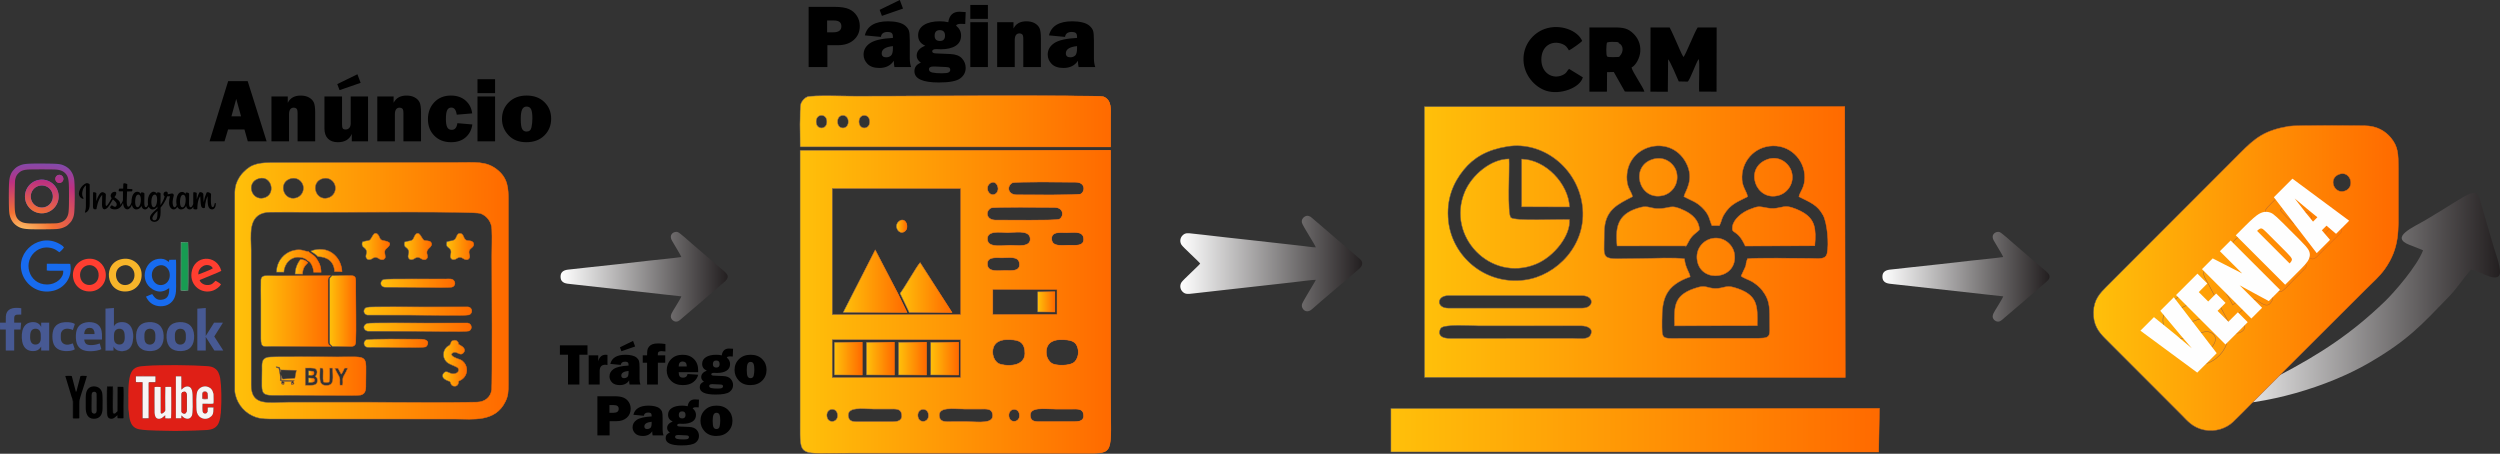 <svg xmlns="http://www.w3.org/2000/svg" xmlns:xlink="http://www.w3.org/1999/xlink" id="uuid-b07930de-878a-479b-879d-90f8b0021477" width="5246.83" height="952.2" viewBox="0 0 5246.83 952.2"><rect x="0" y="0" width="5246.83" height="952.2" fill="#333333" stroke="none"/><defs><style>.uuid-58cc6ad3-550b-452a-b05a-ab3fe990d40e{fill:url(#uuid-1103bddf-260d-4ff5-a86f-99bd45c7fda2);}.uuid-58cc6ad3-550b-452a-b05a-ab3fe990d40e,.uuid-902d300d-b136-413a-a60e-e53fe150b05f,.uuid-08a2b324-13e7-42a1-8f23-de55073a432b,.uuid-94df76a3-4746-4c50-9907-93bb41580c18,.uuid-0d0e90a6-1aee-48a0-8f48-3b8828e89b43,.uuid-2ea04c25-979f-40c1-b85c-5377c8f39087,.uuid-a77f5815-c55d-4e39-aef5-3abf29eb3075,.uuid-a61bb5e9-93df-4cc9-8040-a45ec2f7fab1,.uuid-210d4b05-4bcb-4b01-b54d-c97aceed3a7a,.uuid-eb160b45-93ed-4aee-ac0f-d1034a085e5a,.uuid-a3201683-c359-4484-b508-d20ffd6fb079,.uuid-ec648fb3-e57a-40da-ae54-a7fadd141254,.uuid-9d45c40d-98cb-4eeb-93a2-27968d3fdbcb,.uuid-36f9a63e-bdfc-4074-9211-79592b1e0e47,.uuid-f6d7d5d5-1517-40e6-a077-82dd3f77b242,.uuid-554e9310-802e-4b6b-b9b7-6c3abb391261,.uuid-d8aae85f-deed-4708-9130-9dba5c35daac,.uuid-ae079c38-fbc6-4fa8-ab1a-38cee9a50e01,.uuid-baaa6b5e-5b1d-4f1a-a2d7-62b1827d3ed7,.uuid-9c49ba5d-9592-4af2-9d44-28a1dee17f99,.uuid-2f86611d-2ade-4b31-affd-491fb94d3253,.uuid-e4e41d0f-ba5a-4c74-b707-baf300930aad,.uuid-670a028c-37dd-4474-994f-305bb781817b,.uuid-559410ce-5a24-445e-b50a-b03bec3ae010,.uuid-5aba73e8-46ba-4ddd-84b0-578bd7babb9f,.uuid-3ff9279e-bbbe-4f7b-935d-2619834899ce,.uuid-3a95a676-cd93-43a7-ba51-b22a5ac5c0cc,.uuid-deb215f2-2fe4-40ed-b7a1-2bba0203160b,.uuid-674ac436-d295-40aa-a9a7-5a9c45822516,.uuid-1db6ebca-8c1f-4cf5-8f54-19546f521173,.uuid-1ec40882-3c1d-41a9-926a-9fd21e4f982f,.uuid-8d3896e5-f6f2-4e14-9e38-0401f2a0cf1c,.uuid-0c7d646b-633d-4d67-8d9d-2c5011f64712,.uuid-0834dbc7-4390-4f86-bff8-abf7006688d7,.uuid-d950b16d-7bc5-459d-abc6-99f7813c53aa,.uuid-3ff83a2a-4294-4621-86c6-28cddc592c89,.uuid-12cc1770-f61e-4f22-813f-fb1a5c384b50,.uuid-bbf9d0a1-f442-4c71-80f6-c01c13f58cda,.uuid-00a54216-bb0b-4fe7-8f6e-e0a3897c8f90,.uuid-483af681-7dde-41f9-9ae7-8cce37d4e0d8,.uuid-64da6a8b-ac55-49fb-8aa3-0f83f1cdef67,.uuid-098a8740-6d67-4a14-9eb4-ecf204d4eec6,.uuid-de75469b-8752-4a44-8d80-b9d305a034ef,.uuid-612df654-f276-41bd-bfb5-5f5601bd45ab,.uuid-968bbb89-df9e-4ec7-a536-8de2b08c156e,.uuid-0b421e02-435d-45b4-b1fd-00d20a657fd4,.uuid-ada76d04-2909-4e90-b44b-cb24a0955446,.uuid-d8c55af3-2d25-4a96-a7db-c4a4f1c41efd,.uuid-1e8eae8a-d752-411e-977a-352fbbcccd3f,.uuid-fed1c1dc-f894-4389-8f5b-4fc0838e4cc1,.uuid-0194c6f8-b607-4ad9-ba31-463b41f9bf4c,.uuid-51c32a21-bf0a-482e-94a8-cf62c1c0ffef{fill-rule:evenodd;}.uuid-902d300d-b136-413a-a60e-e53fe150b05f{fill:url(#uuid-f0ad5e7b-b450-488a-9e90-59be17d40257);stroke:url(#uuid-8cf7d28c-154c-446b-9cbf-fb0710c1bacb);}.uuid-902d300d-b136-413a-a60e-e53fe150b05f,.uuid-08a2b324-13e7-42a1-8f23-de55073a432b,.uuid-94df76a3-4746-4c50-9907-93bb41580c18,.uuid-a77f5815-c55d-4e39-aef5-3abf29eb3075,.uuid-a61bb5e9-93df-4cc9-8040-a45ec2f7fab1,.uuid-210d4b05-4bcb-4b01-b54d-c97aceed3a7a,.uuid-eb160b45-93ed-4aee-ac0f-d1034a085e5a,.uuid-a3201683-c359-4484-b508-d20ffd6fb079,.uuid-36f9a63e-bdfc-4074-9211-79592b1e0e47,.uuid-554e9310-802e-4b6b-b9b7-6c3abb391261,.uuid-ae079c38-fbc6-4fa8-ab1a-38cee9a50e01,.uuid-9c49ba5d-9592-4af2-9d44-28a1dee17f99,.uuid-e4e41d0f-ba5a-4c74-b707-baf300930aad,.uuid-670a028c-37dd-4474-994f-305bb781817b,.uuid-559410ce-5a24-445e-b50a-b03bec3ae010,.uuid-5aba73e8-46ba-4ddd-84b0-578bd7babb9f,.uuid-3a95a676-cd93-43a7-ba51-b22a5ac5c0cc,.uuid-deb215f2-2fe4-40ed-b7a1-2bba0203160b,.uuid-0c7d646b-633d-4d67-8d9d-2c5011f64712,.uuid-0834dbc7-4390-4f86-bff8-abf7006688d7,.uuid-d950b16d-7bc5-459d-abc6-99f7813c53aa,.uuid-3ff83a2a-4294-4621-86c6-28cddc592c89,.uuid-12cc1770-f61e-4f22-813f-fb1a5c384b50,.uuid-bbf9d0a1-f442-4c71-80f6-c01c13f58cda,.uuid-483af681-7dde-41f9-9ae7-8cce37d4e0d8,.uuid-098a8740-6d67-4a14-9eb4-ecf204d4eec6,.uuid-de75469b-8752-4a44-8d80-b9d305a034ef,.uuid-968bbb89-df9e-4ec7-a536-8de2b08c156e,.uuid-0b421e02-435d-45b4-b1fd-00d20a657fd4,.uuid-d8c55af3-2d25-4a96-a7db-c4a4f1c41efd,.uuid-1e8eae8a-d752-411e-977a-352fbbcccd3f,.uuid-fed1c1dc-f894-4389-8f5b-4fc0838e4cc1,.uuid-51c32a21-bf0a-482e-94a8-cf62c1c0ffef{stroke-miterlimit:10;}.uuid-69f64782-c401-4538-a87c-0c8b05fe464f{fill:url(#uuid-e6da26ac-3b77-48c2-a157-6d751a095592);}.uuid-08a2b324-13e7-42a1-8f23-de55073a432b{fill:url(#uuid-960d080a-863c-46d2-a28b-d31eed88d4de);stroke:url(#uuid-81e7334a-5e88-49f7-84a4-0a7d2cb6b29d);}.uuid-94df76a3-4746-4c50-9907-93bb41580c18{fill:url(#uuid-6e4488af-437d-4311-98d7-91a84db7bb59);stroke:url(#uuid-4627b088-6f62-4f80-9490-75bf339d12bd);}.uuid-0d0e90a6-1aee-48a0-8f48-3b8828e89b43{fill:#f7f4f4;}.uuid-2ea04c25-979f-40c1-b85c-5377c8f39087{fill:#176bef;}.uuid-a77f5815-c55d-4e39-aef5-3abf29eb3075{fill:url(#uuid-666f58dc-274d-4a77-90c1-0fa46aef103b);stroke:url(#uuid-0a08a149-5316-4b83-b06f-9ca09ff20479);}.uuid-a61bb5e9-93df-4cc9-8040-a45ec2f7fab1{fill:url(#uuid-72a05a4a-d399-42b9-8dcc-d98a32fbdbb7);stroke:url(#uuid-ed2d0cfe-b20b-4277-9431-40e60f00feb9);}.uuid-210d4b05-4bcb-4b01-b54d-c97aceed3a7a{fill:url(#uuid-23103b07-0791-4bfc-bc44-9c4ec8e86378);stroke:url(#uuid-bf68afe3-e4a8-436f-ad8c-4c5fcd0fac90);}.uuid-eb160b45-93ed-4aee-ac0f-d1034a085e5a{stroke:#475993;stroke-width:.22px;}.uuid-eb160b45-93ed-4aee-ac0f-d1034a085e5a,.uuid-1ec40882-3c1d-41a9-926a-9fd21e4f982f{fill:#475993;}.uuid-a3201683-c359-4484-b508-d20ffd6fb079{fill:url(#uuid-7853cdd3-2a59-48f0-bb51-b876b59ff004);stroke:url(#uuid-9452f8ec-a952-4cc6-90c0-af5b7b9ec786);}.uuid-ec648fb3-e57a-40da-ae54-a7fadd141254{fill:#7cc49c;}.uuid-9d45c40d-98cb-4eeb-93a2-27968d3fdbcb{fill:url(#uuid-8bf341a7-f44a-4e71-b1b6-7b2e407e5468);}.uuid-36f9a63e-bdfc-4074-9211-79592b1e0e47{fill:url(#uuid-28d60be5-0a6a-4d0e-9240-406c84979ebc);stroke:url(#uuid-a924ae55-c385-4df0-9f52-b6f5588ada66);}.uuid-f6d7d5d5-1517-40e6-a077-82dd3f77b242{fill:#edaaa9;}.uuid-554e9310-802e-4b6b-b9b7-6c3abb391261{fill:url(#uuid-fcfdc82d-bf83-4663-9988-e8dd6afd9d1c);stroke:url(#uuid-0d8ea3d9-1fc4-4676-9954-59039980d626);}.uuid-8981253a-e7ee-4f1a-ac93-1b587b358126{fill:url(#uuid-d324dd86-c9b8-4096-b8b8-b3736021ed58);}.uuid-d8aae85f-deed-4708-9130-9dba5c35daac{fill:#179c52;}.uuid-ae079c38-fbc6-4fa8-ab1a-38cee9a50e01{fill:url(#uuid-75206a22-a3d3-46ff-9fb1-9e169cddbf28);stroke:url(#uuid-23a77666-bf84-4fab-a15d-09cb97ece52f);}.uuid-c96bfa19-3d0c-4800-8b2f-d3e171743cfc{fill:url(#uuid-d2b4459e-bf08-4f60-8562-bb0a8c2fe55d);}.uuid-baaa6b5e-5b1d-4f1a-a2d7-62b1827d3ed7{fill:#f58634;}.uuid-9c49ba5d-9592-4af2-9d44-28a1dee17f99{fill:url(#uuid-9f5e11df-444f-4139-8395-edfabecbce79);stroke:url(#uuid-ac7b56eb-cbc5-423f-b7ba-9041014ecedf);}.uuid-2f86611d-2ade-4b31-affd-491fb94d3253{fill:#e76a64;}.uuid-e4e41d0f-ba5a-4c74-b707-baf300930aad{fill:url(#uuid-5f62173e-188e-479e-a276-ea1cb558166b);stroke:url(#uuid-da870e40-b3b5-4833-8c3e-8bf115f33347);}.uuid-670a028c-37dd-4474-994f-305bb781817b{fill:url(#uuid-4a40157f-d2bd-46b2-8d82-4ce885cd5a18);stroke:url(#uuid-dc45f7f8-802d-4be5-a7f8-34cd12fd5b4e);}.uuid-559410ce-5a24-445e-b50a-b03bec3ae010{fill:url(#uuid-b1898eb9-25da-4398-b77e-3fd8d8757659);stroke:url(#uuid-14bfdada-cef1-4bfc-9533-6640d082a73c);}.uuid-5aba73e8-46ba-4ddd-84b0-578bd7babb9f{fill:url(#uuid-bae3041d-f267-4be7-b1f7-10ad47ffa098);stroke:url(#uuid-da41c525-e674-4ec7-a277-a451fc0fdade);}.uuid-3ff9279e-bbbe-4f7b-935d-2619834899ce{fill:#ff3e30;}.uuid-3a95a676-cd93-43a7-ba51-b22a5ac5c0cc{fill:url(#uuid-2522c832-9abe-4f4d-8f4d-ee072b3cf15c);stroke:url(#uuid-bd72adcd-6696-42d0-840e-b108b09faf43);}.uuid-deb215f2-2fe4-40ed-b7a1-2bba0203160b{fill:url(#uuid-38d659b8-b09a-4b53-9337-de2c777716c1);stroke:url(#uuid-60870f76-6ef7-43fb-8276-6d82c00a7892);}.uuid-674ac436-d295-40aa-a9a7-5a9c45822516{fill:url(#uuid-0d42b5c6-524e-4e97-b932-3e2d1f52a219);}.uuid-1db6ebca-8c1f-4cf5-8f54-19546f521173{fill:#df1f16;}.uuid-8d3896e5-f6f2-4e14-9e38-0401f2a0cf1c{fill:url(#uuid-cbf38088-a5de-4b20-8bec-1d8104e32d49);}.uuid-0c7d646b-633d-4d67-8d9d-2c5011f64712{fill:url(#uuid-7034652d-835f-404f-9de8-0e06472ec887);stroke:url(#uuid-e759d6a6-d663-478b-889d-fb8eb9696514);}.uuid-0834dbc7-4390-4f86-bff8-abf7006688d7{fill:url(#uuid-d8f8aaac-c6d1-4624-af15-c05a02cc8b42);stroke:url(#uuid-51921a0a-ee7f-46db-ac17-ac76063e5469);}.uuid-d950b16d-7bc5-459d-abc6-99f7813c53aa{fill:url(#uuid-d6812a9f-df10-47bf-b084-2280066c12c0);stroke:url(#uuid-bca8b8df-2e3b-4702-a240-c961d314fe50);}.uuid-3ff83a2a-4294-4621-86c6-28cddc592c89{fill:url(#uuid-9327a1fc-1b09-4634-8987-763a8424b539);stroke:url(#uuid-03beb346-6cde-460c-8f16-3e6f40bb91f3);}.uuid-c7447b07-dc6c-4e91-96d4-4682f2a35110{fill:#be327f;}.uuid-12cc1770-f61e-4f22-813f-fb1a5c384b50{fill:url(#uuid-03c2c363-df47-42a8-8e99-d8049760aee6);stroke:url(#uuid-d413e3fe-abe0-475b-8b44-d3a922d2d809);}.uuid-bbf9d0a1-f442-4c71-80f6-c01c13f58cda{fill:url(#uuid-2b10c291-4b54-4a7e-9e38-a5711146709f);stroke:url(#uuid-d9e0dcca-31e2-49a1-8756-b0545a0f11b9);}.uuid-00a54216-bb0b-4fe7-8f6e-e0a3897c8f90{fill:#f7b52a;}.uuid-483af681-7dde-41f9-9ae7-8cce37d4e0d8{fill:url(#uuid-81aa1725-eb85-4703-8f6a-3aec4591a86b);stroke:url(#uuid-9f077a52-8728-4974-86a3-a5fb16b4cdf5);}.uuid-64da6a8b-ac55-49fb-8aa3-0f83f1cdef67{fill:#edacaa;}.uuid-098a8740-6d67-4a14-9eb4-ecf204d4eec6{fill:url(#uuid-a9a76110-b846-433c-a641-7cfe8e807293);stroke:url(#uuid-38c9f111-369a-453c-b3f6-cd33e70f3166);}.uuid-de75469b-8752-4a44-8d80-b9d305a034ef{fill:url(#uuid-d0871283-8f7c-4085-b14c-c4e24df469a6);stroke:url(#uuid-2e34f21e-89a8-4367-b6f9-d73f561e6629);}.uuid-612df654-f276-41bd-bfb5-5f5601bd45ab{fill:#df1e14;}.uuid-968bbb89-df9e-4ec7-a536-8de2b08c156e{fill:url(#uuid-e9269cb5-93fe-404c-a23e-b11a96028868);stroke:url(#uuid-87a9a9ac-001d-48a8-b628-747e7e7b3eae);}.uuid-0b421e02-435d-45b4-b1fd-00d20a657fd4{fill:url(#uuid-d20700f9-b3b2-472a-ae5c-660018ffa861);stroke:url(#uuid-6f14be3a-2b20-4a65-86d9-6e5638f6c015);}.uuid-9367dd13-8867-4981-bb37-d1462a2dad7d{fill:url(#uuid-1446abf6-2696-41f5-93f1-96bb3d3a7ea1);}.uuid-ada76d04-2909-4e90-b44b-cb24a0955446{fill:#f5f5f5;}.uuid-d8c55af3-2d25-4a96-a7db-c4a4f1c41efd{fill:url(#uuid-279ad09f-c8e8-467e-8fa0-9a8f99c2507b);stroke:url(#uuid-1c4a085a-6ef1-4c39-bf51-3a9dfebadee9);}.uuid-1e8eae8a-d752-411e-977a-352fbbcccd3f{fill:url(#uuid-480f7c82-8ea4-4104-9a0f-db6d5ba84710);stroke:url(#uuid-19247f87-2408-47b5-9efa-7f5880f56abe);}.uuid-fed1c1dc-f894-4389-8f5b-4fc0838e4cc1{fill:url(#uuid-47779020-b606-41cf-9a72-b96e55cc0d3d);stroke:url(#uuid-ed398eb0-c01f-4dc7-a82f-e81af9dcd287);}.uuid-cb6ebb96-514a-49b0-8975-4470d91f888f{fill:#fefefe;}.uuid-51c32a21-bf0a-482e-94a8-cf62c1c0ffef{fill:url(#uuid-1775fe0a-ed48-4f49-ad6b-8048c26447e2);stroke:url(#uuid-8444ab46-e949-4fcb-a410-76da06db74fc);}</style><linearGradient id="uuid-8bf341a7-f44a-4e71-b1b6-7b2e407e5468" x1="4649.51" y1="627.37" x2="5246.83" y2="627.37" gradientUnits="userSpaceOnUse"><stop offset="0" stop-color="#fff"></stop><stop offset="1" stop-color="#231f20"></stop></linearGradient><radialGradient id="uuid-e6da26ac-3b77-48c2-a157-6d751a095592" cx="-60826.7" cy="-11687.11" fx="-60826.7" fy="-11687.11" r="432.61" gradientTransform="translate(14437.18 -207.52) rotate(-9.53) scale(.24 .15) skewX(.01)" gradientUnits="userSpaceOnUse"><stop offset="0" stop-color="#fed576"></stop><stop offset=".26" stop-color="#f47133"></stop><stop offset=".61" stop-color="#bc3081"></stop><stop offset="1" stop-color="#4c63d2"></stop></radialGradient><linearGradient id="uuid-cbf38088-a5de-4b20-8bec-1d8104e32d49" x1="1176.48" y1="580.77" x2="1527.24" y2="580.77" xlink:href="#uuid-8bf341a7-f44a-4e71-b1b6-7b2e407e5468"></linearGradient><linearGradient id="uuid-1103bddf-260d-4ff5-a86f-99bd45c7fda2" x1="2477.13" y1="553.09" x2="2858.85" y2="553.09" xlink:href="#uuid-8bf341a7-f44a-4e71-b1b6-7b2e407e5468"></linearGradient><linearGradient id="uuid-72a05a4a-d399-42b9-8dcc-d98a32fbdbb7" x1="763.58" y1="686.7" x2="989.23" y2="686.7" gradientUnits="userSpaceOnUse"><stop offset="0" stop-color="#ffc00a"></stop><stop offset="1" stop-color="#ff6a00"></stop></linearGradient><linearGradient id="uuid-ed2d0cfe-b20b-4277-9431-40e60f00feb9" x1="763.08" y1="686.7" x2="989.73" y2="686.7" gradientUnits="userSpaceOnUse"><stop offset="0" stop-color="#606060"></stop><stop offset="1" stop-color="#ff6a00"></stop></linearGradient><linearGradient id="uuid-9327a1fc-1b09-4634-8987-763a8424b539" x1="763.57" y1="652.87" x2="990.08" y2="652.87" xlink:href="#uuid-72a05a4a-d399-42b9-8dcc-d98a32fbdbb7"></linearGradient><linearGradient id="uuid-03beb346-6cde-460c-8f16-3e6f40bb91f3" x1="763.07" y1="652.87" x2="990.58" y2="652.87" xlink:href="#uuid-ed2d0cfe-b20b-4277-9431-40e60f00feb9"></linearGradient><linearGradient id="uuid-960d080a-863c-46d2-a28b-d31eed88d4de" x1="799.14" y1="594.46" x2="954.7" y2="594.46" xlink:href="#uuid-72a05a4a-d399-42b9-8dcc-d98a32fbdbb7"></linearGradient><linearGradient id="uuid-81e7334a-5e88-49f7-84a4-0a7d2cb6b29d" x1="798.64" y1="594.46" x2="955.2" y2="594.46" xlink:href="#uuid-ed2d0cfe-b20b-4277-9431-40e60f00feb9"></linearGradient><linearGradient id="uuid-2b10c291-4b54-4a7e-9e38-a5711146709f" x1="928.68" y1="762.26" x2="979.55" y2="762.26" xlink:href="#uuid-72a05a4a-d399-42b9-8dcc-d98a32fbdbb7"></linearGradient><linearGradient id="uuid-d9e0dcca-31e2-49a1-8756-b0545a0f11b9" x1="928.18" y1="762.26" x2="980.05" y2="762.26" xlink:href="#uuid-ed2d0cfe-b20b-4277-9431-40e60f00feb9"></linearGradient><linearGradient id="uuid-7034652d-835f-404f-9de8-0e06472ec887" x1="763.81" y1="720.43" x2="898" y2="720.43" xlink:href="#uuid-72a05a4a-d399-42b9-8dcc-d98a32fbdbb7"></linearGradient><linearGradient id="uuid-e759d6a6-d663-478b-889d-fb8eb9696514" x1="763.31" y1="720.43" x2="898.5" y2="720.43" xlink:href="#uuid-ed2d0cfe-b20b-4277-9431-40e60f00feb9"></linearGradient><linearGradient id="uuid-9f5e11df-444f-4139-8395-edfabecbce79" x1="759.69" y1="517.34" x2="818.01" y2="517.34" xlink:href="#uuid-72a05a4a-d399-42b9-8dcc-d98a32fbdbb7"></linearGradient><linearGradient id="uuid-ac7b56eb-cbc5-423f-b7ba-9041014ecedf" x1="759.19" y1="517.34" x2="818.51" y2="517.34" xlink:href="#uuid-ed2d0cfe-b20b-4277-9431-40e60f00feb9"></linearGradient><linearGradient id="uuid-480f7c82-8ea4-4104-9a0f-db6d5ba84710" x1="848.26" y1="517.37" x2="905.86" y2="517.37" xlink:href="#uuid-72a05a4a-d399-42b9-8dcc-d98a32fbdbb7"></linearGradient><linearGradient id="uuid-19247f87-2408-47b5-9efa-7f5880f56abe" x1="847.76" y1="517.37" x2="906.36" y2="517.37" xlink:href="#uuid-ed2d0cfe-b20b-4277-9431-40e60f00feb9"></linearGradient><linearGradient id="uuid-bae3041d-f267-4be7-b1f7-10ad47ffa098" x1="936.88" y1="517.44" x2="994.19" y2="517.44" xlink:href="#uuid-72a05a4a-d399-42b9-8dcc-d98a32fbdbb7"></linearGradient><linearGradient id="uuid-da41c525-e674-4ec7-a277-a451fc0fdade" x1="936.28" y1="517.44" x2="994.69" y2="517.44" xlink:href="#uuid-ed2d0cfe-b20b-4277-9431-40e60f00feb9"></linearGradient><linearGradient id="uuid-e9269cb5-93fe-404c-a23e-b11a96028868" x1="492.66" y1="610.29" x2="1066.91" y2="610.29" xlink:href="#uuid-72a05a4a-d399-42b9-8dcc-d98a32fbdbb7"></linearGradient><linearGradient id="uuid-87a9a9ac-001d-48a8-b628-747e7e7b3eae" x1="492.16" y1="610.29" x2="1067.41" y2="610.29" xlink:href="#uuid-ed2d0cfe-b20b-4277-9431-40e60f00feb9"></linearGradient><linearGradient id="uuid-5f62173e-188e-479e-a276-ea1cb558166b" x1="547.28" y1="652.78" x2="694.32" y2="652.78" xlink:href="#uuid-72a05a4a-d399-42b9-8dcc-d98a32fbdbb7"></linearGradient><linearGradient id="uuid-da870e40-b3b5-4833-8c3e-8bf115f33347" x1="546.78" y1="652.78" x2="695.65" y2="652.78" xlink:href="#uuid-ed2d0cfe-b20b-4277-9431-40e60f00feb9"></linearGradient><linearGradient id="uuid-81aa1725-eb85-4703-8f6a-3aec4591a86b" x1="691.71" y1="652.64" x2="747.14" y2="652.64" xlink:href="#uuid-72a05a4a-d399-42b9-8dcc-d98a32fbdbb7"></linearGradient><linearGradient id="uuid-9f077a52-8728-4974-86a3-a5fb16b4cdf5" x1="691.21" y1="652.64" x2="747.64" y2="652.64" xlink:href="#uuid-ed2d0cfe-b20b-4277-9431-40e60f00feb9"></linearGradient><linearGradient id="uuid-d20700f9-b3b2-472a-ae5c-660018ffa861" x1="580.22" y1="547.72" x2="673.92" y2="547.72" xlink:href="#uuid-72a05a4a-d399-42b9-8dcc-d98a32fbdbb7"></linearGradient><linearGradient id="uuid-6f14be3a-2b20-4a65-86d9-6e5638f6c015" x1="579.72" y1="547.72" x2="674.42" y2="547.72" xlink:href="#uuid-ed2d0cfe-b20b-4277-9431-40e60f00feb9"></linearGradient><linearGradient id="uuid-23103b07-0791-4bfc-bc44-9c4ec8e86378" x1="652.28" y1="546.48" x2="717.81" y2="546.48" xlink:href="#uuid-72a05a4a-d399-42b9-8dcc-d98a32fbdbb7"></linearGradient><linearGradient id="uuid-bf68afe3-e4a8-436f-ad8c-4c5fcd0fac90" x1="651.48" y1="546.48" x2="718.34" y2="546.48" xlink:href="#uuid-ed2d0cfe-b20b-4277-9431-40e60f00feb9"></linearGradient><linearGradient id="uuid-28d60be5-0a6a-4d0e-9240-406c84979ebc" x1="619.23" y1="559.78" x2="646.15" y2="559.78" xlink:href="#uuid-72a05a4a-d399-42b9-8dcc-d98a32fbdbb7"></linearGradient><linearGradient id="uuid-a924ae55-c385-4df0-9f52-b6f5588ada66" x1="618.72" y1="559.78" x2="646.83" y2="559.78" xlink:href="#uuid-ed2d0cfe-b20b-4277-9431-40e60f00feb9"></linearGradient><linearGradient id="uuid-d6812a9f-df10-47bf-b084-2280066c12c0" x1="549.43" y1="789.23" x2="768.14" y2="789.23" xlink:href="#uuid-72a05a4a-d399-42b9-8dcc-d98a32fbdbb7"></linearGradient><linearGradient id="uuid-bca8b8df-2e3b-4702-a240-c961d314fe50" x1="548.93" y1="789.23" x2="768.64" y2="789.23" xlink:href="#uuid-ed2d0cfe-b20b-4277-9431-40e60f00feb9"></linearGradient><linearGradient id="uuid-d0871283-8f7c-4085-b14c-c4e24df469a6" x1="647.52" y1="797.98" x2="660.01" y2="797.98" xlink:href="#uuid-72a05a4a-d399-42b9-8dcc-d98a32fbdbb7"></linearGradient><linearGradient id="uuid-2e34f21e-89a8-4367-b6f9-d73f561e6629" x1="647.02" y1="797.96" x2="660.51" y2="797.96" xlink:href="#uuid-ed2d0cfe-b20b-4277-9431-40e60f00feb9"></linearGradient><linearGradient id="uuid-75206a22-a3d3-46ff-9fb1-9e169cddbf28" x1="647.61" y1="782.92" x2="659.07" y2="782.92" xlink:href="#uuid-72a05a4a-d399-42b9-8dcc-d98a32fbdbb7"></linearGradient><linearGradient id="uuid-23a77666-bf84-4fab-a15d-09cb97ece52f" x1="647.11" y1="782.89" x2="659.57" y2="782.89" xlink:href="#uuid-ed2d0cfe-b20b-4277-9431-40e60f00feb9"></linearGradient><linearGradient id="uuid-6e4488af-437d-4311-98d7-91a84db7bb59" x1="612.42" y1="805.08" x2="615.13" y2="805.08" xlink:href="#uuid-72a05a4a-d399-42b9-8dcc-d98a32fbdbb7"></linearGradient><linearGradient id="uuid-4627b088-6f62-4f80-9490-75bf339d12bd" x1="611.92" y1="805.08" x2="615.94" y2="805.08" xlink:href="#uuid-ed2d0cfe-b20b-4277-9431-40e60f00feb9"></linearGradient><linearGradient id="uuid-d8f8aaac-c6d1-4624-af15-c05a02cc8b42" x1="592.52" y1="805.21" x2="594.81" y2="805.21" xlink:href="#uuid-72a05a4a-d399-42b9-8dcc-d98a32fbdbb7"></linearGradient><linearGradient id="uuid-51921a0a-ee7f-46db-ac17-ac76063e5469" x1="591.28" y1="805.1" x2="595.81" y2="805.1" xlink:href="#uuid-ed2d0cfe-b20b-4277-9431-40e60f00feb9"></linearGradient><linearGradient id="uuid-666f58dc-274d-4a77-90c1-0fa46aef103b" x1="1679.08" y1="633.43" x2="2331.32" y2="633.43" xlink:href="#uuid-72a05a4a-d399-42b9-8dcc-d98a32fbdbb7"></linearGradient><linearGradient id="uuid-0a08a149-5316-4b83-b06f-9ca09ff20479" x1="1678.58" y1="633.54" x2="2331.82" y2="633.54" xlink:href="#uuid-ed2d0cfe-b20b-4277-9431-40e60f00feb9"></linearGradient><linearGradient id="uuid-2522c832-9abe-4f4d-8f4d-ee072b3cf15c" x1="1678.8" y1="254.6" x2="2330.98" y2="254.6" xlink:href="#uuid-72a05a4a-d399-42b9-8dcc-d98a32fbdbb7"></linearGradient><linearGradient id="uuid-bd72adcd-6696-42d0-840e-b108b09faf43" x1="1678.3" y1="254.6" x2="2331.48" y2="254.6" xlink:href="#uuid-ed2d0cfe-b20b-4277-9431-40e60f00feb9"></linearGradient><linearGradient id="uuid-1775fe0a-ed48-4f49-ad6b-8048c26447e2" x1="1769.53" y1="590.06" x2="1903.52" y2="590.06" xlink:href="#uuid-72a05a4a-d399-42b9-8dcc-d98a32fbdbb7"></linearGradient><linearGradient id="uuid-8444ab46-e949-4fcb-a410-76da06db74fc" x1="1768.71" y1="589.76" x2="1904.32" y2="589.76" xlink:href="#uuid-ed2d0cfe-b20b-4277-9431-40e60f00feb9"></linearGradient><linearGradient id="uuid-38d659b8-b09a-4b53-9337-de2c777716c1" x1="1888.95" y1="603.41" x2="1997.97" y2="603.41" xlink:href="#uuid-72a05a4a-d399-42b9-8dcc-d98a32fbdbb7"></linearGradient><linearGradient id="uuid-60870f76-6ef7-43fb-8276-6d82c00a7892" x1="1888.37" y1="603.26" x2="1998.89" y2="603.26" xlink:href="#uuid-ed2d0cfe-b20b-4277-9431-40e60f00feb9"></linearGradient><linearGradient id="uuid-a9a76110-b846-433c-a641-7cfe8e807293" x1="1818.54" y1="752.65" x2="1876.92" y2="752.65" xlink:href="#uuid-72a05a4a-d399-42b9-8dcc-d98a32fbdbb7"></linearGradient><linearGradient id="uuid-38c9f111-369a-453c-b3f6-cd33e70f3166" x1="1818.04" y1="752.65" x2="1877.42" y2="752.65" xlink:href="#uuid-ed2d0cfe-b20b-4277-9431-40e60f00feb9"></linearGradient><linearGradient id="uuid-47779020-b606-41cf-9a72-b96e55cc0d3d" x1="1885.92" y1="752.65" x2="1944.3" y2="752.65" xlink:href="#uuid-72a05a4a-d399-42b9-8dcc-d98a32fbdbb7"></linearGradient><linearGradient id="uuid-ed398eb0-c01f-4dc7-a82f-e81af9dcd287" x1="1885.42" y1="752.65" x2="1944.8" y2="752.65" xlink:href="#uuid-ed2d0cfe-b20b-4277-9431-40e60f00feb9"></linearGradient><linearGradient id="uuid-03c2c363-df47-42a8-8e99-d8049760aee6" x1="1953.32" y1="752.65" x2="2011.68" y2="752.65" xlink:href="#uuid-72a05a4a-d399-42b9-8dcc-d98a32fbdbb7"></linearGradient><linearGradient id="uuid-d413e3fe-abe0-475b-8b44-d3a922d2d809" x1="1952.82" y1="752.65" x2="2012.18" y2="752.65" xlink:href="#uuid-ed2d0cfe-b20b-4277-9431-40e60f00feb9"></linearGradient><linearGradient id="uuid-fcfdc82d-bf83-4663-9988-e8dd6afd9d1c" x1="1751.16" y1="752.64" x2="1809.52" y2="752.64" xlink:href="#uuid-72a05a4a-d399-42b9-8dcc-d98a32fbdbb7"></linearGradient><linearGradient id="uuid-0d8ea3d9-1fc4-4676-9954-59039980d626" x1="1750.66" y1="752.64" x2="1810.02" y2="752.64" xlink:href="#uuid-ed2d0cfe-b20b-4277-9431-40e60f00feb9"></linearGradient><linearGradient id="uuid-4a40157f-d2bd-46b2-8d82-4ce885cd5a18" x1="2177.89" y1="633.58" x2="2213.9" y2="633.58" xlink:href="#uuid-72a05a4a-d399-42b9-8dcc-d98a32fbdbb7"></linearGradient><linearGradient id="uuid-dc45f7f8-802d-4be5-a7f8-34cd12fd5b4e" x1="2177.39" y1="633.58" x2="2214.4" y2="633.58" xlink:href="#uuid-ed2d0cfe-b20b-4277-9431-40e60f00feb9"></linearGradient><linearGradient id="uuid-279ad09f-c8e8-467e-8fa0-9a8f99c2507b" x1="1881.45" y1="474.75" x2="1903.51" y2="474.75" xlink:href="#uuid-72a05a4a-d399-42b9-8dcc-d98a32fbdbb7"></linearGradient><linearGradient id="uuid-1c4a085a-6ef1-4c39-bf51-3a9dfebadee9" x1="1880.95" y1="474.75" x2="1904.01" y2="474.75" xlink:href="#uuid-ed2d0cfe-b20b-4277-9431-40e60f00feb9"></linearGradient><linearGradient id="uuid-b1898eb9-25da-4398-b77e-3fd8d8757659" x1="2989.24" y1="507.97" x2="3872.65" y2="507.97" xlink:href="#uuid-72a05a4a-d399-42b9-8dcc-d98a32fbdbb7"></linearGradient><linearGradient id="uuid-14bfdada-cef1-4bfc-9533-6640d082a73c" x1="2988.74" y1="507.97" x2="3873.16" y2="507.97" xlink:href="#uuid-ed2d0cfe-b20b-4277-9431-40e60f00feb9"></linearGradient><linearGradient id="uuid-7853cdd3-2a59-48f0-bb51-b876b59ff004" x1="2919.11" y1="902.83" x2="3944.39" y2="902.83" xlink:href="#uuid-72a05a4a-d399-42b9-8dcc-d98a32fbdbb7"></linearGradient><linearGradient id="uuid-9452f8ec-a952-4cc6-90c0-af5b7b9ec786" x1="2918.61" y1="902.83" x2="3944.9" y2="902.83" xlink:href="#uuid-ed2d0cfe-b20b-4277-9431-40e60f00feb9"></linearGradient><linearGradient id="uuid-f0ad5e7b-b450-488a-9e90-59be17d40257" x1="4393.48" y1="583.58" x2="5033.53" y2="583.58" xlink:href="#uuid-72a05a4a-d399-42b9-8dcc-d98a32fbdbb7"></linearGradient><linearGradient id="uuid-8cf7d28c-154c-446b-9cbf-fb0710c1bacb" x1="4392.98" y1="583.58" x2="5034.03" y2="583.58" xlink:href="#uuid-ed2d0cfe-b20b-4277-9431-40e60f00feb9"></linearGradient><linearGradient id="uuid-0d42b5c6-524e-4e97-b932-3e2d1f52a219" x1="3950.72" y1="580.77" x2="4301.48" y2="580.77" xlink:href="#uuid-8bf341a7-f44a-4e71-b1b6-7b2e407e5468"></linearGradient><radialGradient id="uuid-1446abf6-2696-41f5-93f1-96bb3d3a7ea1" cx="-6181.22" cy="-134.27" fx="-6181.22" fy="-134.27" r="1397.09" gradientTransform="translate(1314.06 260.33) rotate(-9.53) scale(.21 -.13) skewX(-.01)" gradientUnits="userSpaceOnUse"><stop offset="0" stop-color="#fed576"></stop><stop offset=".26" stop-color="#f47133"></stop><stop offset=".61" stop-color="#bc3081"></stop><stop offset="1" stop-color="#4c63d2"></stop></radialGradient><radialGradient id="uuid-d2b4459e-bf08-4f60-8562-bb0a8c2fe55d" cx="-6181.22" cy="-134.27" fx="-6181.22" fy="-134.27" r="1397.09" xlink:href="#uuid-1446abf6-2696-41f5-93f1-96bb3d3a7ea1"></radialGradient><radialGradient id="uuid-d324dd86-c9b8-4096-b8b8-b3736021ed58" cx="-6181.22" cy="-134.27" fx="-6181.22" fy="-134.27" r="1397.09" xlink:href="#uuid-1446abf6-2696-41f5-93f1-96bb3d3a7ea1"></radialGradient></defs><path class="uuid-9d45c40d-98cb-4eeb-93a2-27968d3fdbcb" d="m5085.4,525.31c-12.28,32.86-60.48,88.26-79.83,106.92-70.41,67.9-136.17,110.85-224.03,156.68-29.04,15.15-82.78,39.91-115.14,52.66-3,1.18-5.78,1.95-9.18,3.34l-7.72,5.01c105.09,1.21,236.13-37.96,323.65-89.01,81.24-47.39,108.83-78.81,166.6-138.42,16.87-17.41,29.39-37.41,45.77-56.19,16.06.19,46.44,23.86,58.47,13.38,9.26-8.06-6.79-48.47-10.19-60.62l-26.58-91.01c-11.76-39.96-12.44-28.15-115.8,33.3-26.15,15.55-77.12,36.22-34.32,52.69,10.84,4.17,18.06,6.81,28.29,11.27h0Z"></path><g id="uuid-194f9b8a-01dd-49c3-b50f-87082b9acf02"><path class="uuid-2ea04c25-979f-40c1-b85c-5377c8f39087" d="m147.35,553.73l-49.09-.29-.1,14.11c3.95,1.3,28.27.44,34.45.52,1.71,14.19-13.99,29.03-34.16,29.01-38.75-.03-52.69-49.5-21.57-71.18,6.65-4.63,15.58-7.35,25.5-6.28,13.89,1.49,19.47,8.8,22.37,9.86,2.43-1.75,8.45-7.78,9.48-10.32-2.19-3.69-8.92-7.31-13.79-9.58-44.12-20.53-93.82,26.21-70.83,72.17,9.6,19.2,32.84,35.54,62.28,28.49,23.01-5.51,41.16-27.79,35.45-56.51h0Z"></path><path class="uuid-2ea04c25-979f-40c1-b85c-5377c8f39087" d="m333.45,557.21c11.77-3.42,20.68,6.05,22.44,15.45,2.26,12.01-3.92,22.59-13.84,25.07-24.01,5.98-33.78-33.2-8.6-40.51h0Zm20.82-7.55c-5.25-3.36-7.95-6.36-16.46-6.66-33.56-1.15-47.82,46-17.55,64.14,19.5,11.68,32.4-1.72,34.81-2.65.41,12.38-1.92,21.25-12.44,23.98-14.71,3.82-19.38-6.22-23.34-11.42l-12.88,5.47c4.32,9.56,12.31,17.82,25.34,19.78,14.78,2.22,25.98-3.87,31.81-12.58,7.39-11.03,5.98-24.47,5.98-39.55,0-7.14.46-40.89-.28-45.16l-13.98.22-.76,3.88c-.04-.1-.15.38-.26.54h0Z"></path><path class="uuid-00a54216-bb0b-4fe7-8f6e-e0a3897c8f90" d="m258.84,557.02c12.11-2.97,21.44,6.16,23.11,16.18,2.06,12.39-5.11,22.36-14.9,24.55-25.12,5.63-33.88-34.43-8.2-40.72h0Zm-.43-13.75c-44.85,5.8-37.31,73.24,8.7,68.23,18.77-2.05,32.16-18.03,29.91-39.09-1.89-17.64-18.42-31.75-38.6-29.14Z"></path><path class="uuid-3ff9279e-bbbe-4f7b-935d-2619834899ce" d="m168.34,580.98c-2.12-12.46,5.92-22.34,15.8-24.2,12.48-2.35,21.4,7.16,22.66,17,3.63,28.37-34.01,33.45-38.47,7.2h0Zm14.5-37.67c-18.42,2.56-32.14,18.35-29.48,38.75,2.34,17.93,18.35,32.14,39.82,29.26,17.61-2.36,31.43-18.85,28.54-39.12-2.54-17.85-18.35-31.74-38.88-28.88h0Z"></path><path class="uuid-3ff9279e-bbbe-4f7b-935d-2619834899ce" d="m416.41,576.05c-1.12-8.27,4.82-15.08,10.28-17.93,7.2-3.76,17.47-1.66,19.88,5.11-2.89,2.45-29.76,12.76-30.16,12.82h0Zm47.43,20.72c-1.54-1.76-9.56-6.92-11.59-7.47-4.8,4.76-7.68,9.23-17.76,8.9-7.32-.24-13.99-4.87-15.55-10.44,6.9-3.15,42.44-17.04,45.53-19.26-9.3-35.24-57.31-33.85-62.5,3.59-3.83,27.66,21.73,46.37,45.49,37.6,6.19-2.29,13.72-7.9,16.39-12.92h0Z"></path><polygon class="uuid-d8aae85f-deed-4708-9130-9dba5c35daac" points="380.22 609.04 394.28 609.38 394.43 508.92 380.45 508.87 380.22 609.04"></polygon><path class="uuid-ec648fb3-e57a-40da-ae54-a7fadd141254" d="m380.45,508.87l13.98.05-.15,100.47-14.06-.34.23-100.18h0Zm-1.17,100.83c3.34.88,12.34.79,15.63.14.73-5.99.61-97.97-.11-101.65l-15.23-.2-.29,101.72Z"></path></g><path d="m173.14,389.87c5.43-5.33,8.8-5.49,8.8-5.49h.08c1.22,0,2.44.26,3.55.74,2.57.89,2.72,2.3,2.72,2.3v39.06c.33,10.92-2.39,15.12-5.64,18.04-.99.89-2.21,1.49-3.53,1.7-.06.01-.11.02-.17.02-.38,0-.7-.31-.7-.69.05-.75.22-1.5.48-2.21,1.64-4.22,1.51-11.46,1.51-11.46l.16-42.05s.13-.78-.53-.46c-6.41,5.51-7.21,13.29-7.42,17.06-.1,5.65,2.3,8.57,2.3,8.57.35.33.55.79.55,1.27,0,.03,0,.06,0,.08,0,.03,0,.06,0,.09,0,.51-.41.92-.92.92-.03,0-.06,0-.09,0-2.41-.23-6.26-2.95-7.63-6.25-.72-1.59-1.11-3.31-1.15-5.05.61-6.11,3.32-11.84,7.66-16.19h-.03s0,0,0,0Zm279.82,37.29c0,12.54-7.6,12.35-7.6,12.35-7.24.25-9.09-7.39-9.53-15.15-.35-5.85,0-12.35,0-12.35,0,0,0-.3-.25,0-2.42,4.38-4.07,11.06-4.87,16.21-.35,2.28-.58,4.59-.64,6.89.01.06.02.13.02.2,0,.38-.19.74-.51.95-3.93,1.8-6.46-.76-7.35-3.62-1.15-2.72-1.89-19.02-1.89-19.87s-.68-.26-.68-.26c-5.45,9.04-5.49,22.44-5.49,25.12s-4.6,1.86-4.6,1.86c-3.93-.3-3.78-2.21-3.78-2.21l-.18-3.24c-1.36,2.52-3.89,5.74-7.8,5.52-5.9-.38-7.04-6.49-7.14-7.53,0,0-2.94,7.6-11.02,7.53-5.49-.09-7.7-5.74-7.7-5.74,0,0-2.21,5.93-7.6,5.74-5.39-.19-9.85-6.44-9.51-14.53.07-4.09.62-8.17,1.63-12.14,1.01-3.96.44-.78-.3-.86-.74-.08-5.4.08-5.4.08,0,0-2.64,10.58-13.79,23.73l.08,8.69c0,8.65-1.08,20.25-12.8,21.19-10.13-.69-9.56-8.49-9.56-8.49-.24-2.3,1.2-6.52,7.25-12.2l8.46-7.86-.24-3.63c-3.87,6.4-9.79,6.04-9.79,6.04,0,0-4.6.93-8.42-5.87-1.15,2.3-3.7,6.31-7.9,5.85-5.9-.66-7.08-6.54-7.17-7.58,0,0-2.95,7.67-11.07,7.58-5.51-.09-7.73-5.8-7.73-5.8-.61-1.26-1.08-2.59-1.39-3.96l-.24.71c-1.25,3.2-4.34,8.77-9.1,8.84-8.73,0-9.1-13.53-9.1-13.53-2.55,6.05-7.48,13.69-16.67,13.65-9.19-.05-10.34-3.37-10.34-3.85,0-.08,0-.15,0-.23,0-.85.32-1.68.9-2.3,1.06-1.53,1.94-2.16,2.72-2.16.77.21,1.47.61,2.05,1.15,1.16,1.11,2.66,1.8,4.26,1.95,2.89-.1,3.53-2.42,3.73-4.79.2-2.37-1.47-4.9-3.79-7l-4.09-3.73-7.67,12.64c-4.47,7.27-8.9,8.4-10.61,8.17-2.33-.32-4.6-2.73-4.73-9.8l.53-19.74c0-.63-.57-.32-.57-.32-8.83,9.37-11.48,28.65-11.48,29.03-.28.49-.8.8-1.37.8-.07,0-.13,0-.2-.01-.79,0,.26,0-2.89-.16s-2.94-6.08-2.94-6.08l.21-28.72c0-.95.94-1.36,3.94-.57,3,.79,2.89,1.72,2.89,1.72l-.1,16.68c7.73-22.8,13.56-19.23,17.09-17.48,3.53,1.74,3,4.25,3,4.25l-.53,16.95c-.16,4.42.47,6.16,1.47,6.32,2.51.6,11.3-16.38,11.3-16.38-3.89-4.22-1.77-9.36,1.27-11.59,1.36-.94,2.95-1.52,4.59-1.68,1.65-.16,3.94-.21,3.84,3.12.1,3.63-3.94,8.04-3.94,8.04,7.84,5.59,11.48,8.53,12.09,12.85.06.39.09.79.09,1.19,0,.75-.11,1.5-.32,2.22,5.57-4.85,6-10.27,6-10.27l.09-18.13-8.26-.1s-.63,0-.78-1.59c0-.13-.01-.26-.01-.38,0-1.4.56-2.74,1.54-3.73l7.88.1.31-9.48c.26-1.9,1.47-2.16,4.94-1.27,3.46.9,3.45,1.69,3.45,1.69l-.39,9.53,9.83.53c1.16.1,1.53.39,1.27,2.33-.02,1-.56,1.92-1.42,2.43l-9.78.21-.68,21.02c0,3.26.16,10.96,3.2,10.86,4.27.21,6.78-9.33,6.78-9.33v-.08c0-.4-.02-.82-.02-1.22,0-1.35.07-2.71.21-4.05.8-7.66,4.27-16.63,12.06-16.63,3.09.07,5.9,1.84,7.29,4.6l.13-1.72s-.17-2.08,3.12-1.56c3.29.52,4.42,1.82,4.34,2.86l-.26,21.23c.44,4.6,1.23,7.28,3.56,7.1,2.01-.3,3.45-3.04,4.3-5.38-2.92-24.26,10.34-27.2,10.34-27.2,0,0,5.88-.39,8.56,4.47l.08-1.63s-.26-2.15,2.85-1.55c.91.13,1.81.37,2.68.69,1.38.52,1.82.86,1.82,2.15l-.26,23.96s6.89-9.28,8.65-18.31c-1.39-1.04-2.23-2.65-2.3-4.39.17-2.58,1.47-5.67,5.27-5.67s4.11,3.37,3.55,5.66c0,0,3.19-.39,5.96-1.15,2.77-.76,6.48-1.15,6.74,3.18.02.17.03.34.03.51,0,.78-.19,1.55-.54,2.25s-2.2,9.58-1.85,13.45c.35,3.87,1.38,9.72,4.41,9.03,3.03-.69,4.07-4.98,4.07-4.98-.51-2.41-.78-4.87-.78-7.33,0-1.14.06-2.29.17-3.42.8-7.6,4.2-16.5,12.02-16.5,3.08.07,5.88,1.84,7.26,4.6l.09-1.72s-.17-2.07,3.12-1.55c3.29.52,4.41,1.8,4.32,2.83l-.26,21.06c.44,4.6,1.22,7.24,3.54,7.05s4.12-3.85,5.3-6.89v-1.15l.07-22.37c.06-.71.62-1.28,1.34-1.35l2.69.41c3.76.56,3.24,2,3.24,2v12.64c2.79-8.58,4.13-11.85,5.4-14.04,1.08-1.86,4.6-.64,4.6-.64,0,0,3.84,1.02,3.88,4.6-.12,5.83.71,15.33.71,15.33,0,0,.15.19.22.13.04-.06.06-.13.06-.2h0c1.08-6.47,2.97-12.78,5.62-18.77,1.39-2.61,5.41-.76,5.41-.76,4.82,1.65,4.17,4.52,4.17,4.52-1.42,24.53,1.61,26.07,3.4,26.24,1.79.16,2.73-2.16,3.12-3.26.39-1.1.89-3.51,1.15-4.47.18-.55.67-.95,1.25-1,.59.09,1.06.56,1.15,1.15l-.03.06h0Zm-162.8-18.79c-1.69.07-5.66,1.15-6.38,12.22-.71,11.07,2.22,13.91,4.69,14.24,2.47.33,6.89-3.65,7.1-15.4.21-11.75-5.41-11.06-5.41-11.06h0s0,0,0,0Zm34.64,0c-1.72.07-6.04,1.57-7.02,12.27-.73,11.19,2.3,14.08,4.76,14.42,2.46.34,6.89-3.69,7.2-15.6.31-11.92-4.94-11.03-4.94-11.03v-.06Zm5.74,34.31c-9.79,8.46-10.64,14.49-10.64,14.49,0,0-.97,4.95,3.74,5.2,5.66.57,6.62-6.31,6.76-12.33l.18-7.3-.05-.06h0Zm53.72-33.92c-1.69.07-5.66,1.15-6.38,12.22-.71,11.07,2.22,13.91,4.69,14.24,2.47.33,6.89-3.65,7.1-15.4.21-11.75-5.41-11.06-5.41-11.06h0Z"></path><path class="uuid-69f64782-c401-4538-a87c-0c8b05fe464f" d="m87.68,376.96c-1.21,0-2.42.06-3.61.17-1.19.11-2.36.3-3.5.54s-2.27.52-3.4.86l-3.24,1.19-3.09,1.49-2.92,1.77-2.73,2.03-2.51,2.29-2.29,2.51-2.03,2.73-1.77,2.92-1.49,3.09c-.45,1.06-.84,2.14-1.19,3.24-.35,1.1-.65,2.23-.86,3.37-.22,1.15-.41,2.31-.54,3.5-.13,1.19-.17,2.38-.17,3.61s.06,2.42.17,3.61c.13,1.17.3,2.34.54,3.5.24,1.15.52,2.27.86,3.37.35,1.1.74,2.18,1.19,3.24l1.49,3.09,1.77,2.92,2.03,2.73,2.29,2.51,2.51,2.29,2.73,2.03,2.92,1.77,3.09,1.49,3.24,1.19,3.4.86c1.17.24,2.34.41,3.5.54,1.19.13,2.4.17,3.61.17s2.42-.06,3.61-.17c1.17-.13,2.36-.3,3.5-.54l3.4-.86,3.24-1.19,3.09-1.49,2.92-1.77,2.73-2.03,2.51-2.29,2.29-2.51,2.03-2.73,1.77-2.92,1.49-3.09,1.19-3.24c.35-1.1.65-2.23.86-3.37l.54-3.5c.13-1.19.17-2.38.17-3.61s-.06-2.42-.17-3.61c-.13-1.17-.3-2.34-.54-3.5-.24-1.15-.52-2.27-.86-3.37l-1.19-3.24-1.49-3.09-1.77-2.92-2.03-2.73-2.29-2.51-2.51-2.29-2.73-2.03-2.92-1.77-3.09-1.49-3.24-1.19-3.4-.86-3.5-.54c-1.19-.13-2.4-.17-3.61-.17h0Zm0,12.2c.8,0,1.6.04,2.38.11l2.31.35,2.23.56,2.14.78,2.03.97,1.9,1.15,1.77,1.32,1.64,1.49,1.49,1.64,1.34,1.77,1.15,1.9.97,2.03c.28.69.54,1.41.78,2.14.24.74.41,1.47.56,2.23.15.76.26,1.54.35,2.31l.11,2.38c0,.8-.04,1.6-.11,2.38-.06.78-.19,1.56-.35,2.31-.15.76-.35,1.49-.56,2.23l-.78,2.14-.97,2.03-1.15,1.9-1.34,1.77-1.49,1.64-1.64,1.49-1.77,1.32-1.9,1.15-2.03.97-2.14.78-2.23.56-2.31.35c-.8.09-1.58.13-2.38.11-.8,0-1.6-.04-2.38-.11l-2.31-.35c-.76-.15-1.49-.35-2.23-.56l-2.14-.78-2.03-.97-1.9-1.15-1.77-1.32-1.64-1.49-1.49-1.64-1.34-1.77-1.15-1.9-.97-2.03-.78-2.14-.56-2.23-.35-2.31c-.09-.8-.13-1.58-.11-2.38,0-.8.04-1.58.11-2.38.09-.78.19-1.56.35-2.31.15-.76.35-1.49.56-2.23l.78-2.14.97-2.03,1.15-1.9,1.34-1.77,1.49-1.64,1.64-1.49,1.77-1.32,1.9-1.15,2.03-.97c.69-.3,1.41-.56,2.14-.78l2.23-.56c.76-.15,1.54-.28,2.31-.35.8-.09,1.58-.13,2.38-.11h0Z"></path><path class="uuid-c7447b07-dc6c-4e91-96d4-4682f2a35110" d="m124.52,366.91c-.28,0-.56,0-.84.04-.28.02-.56.06-.84.13-.28.06-.54.13-.82.22-.26.09-.54.17-.8.28-.26.11-.52.24-.76.37-.24.13-.48.28-.71.43-.24.15-.45.32-.67.52-.22.17-.41.37-.61.58-.19.19-.39.41-.56.63-.17.22-.35.45-.5.69-.15.24-.28.48-.41.74-.13.26-.24.52-.35.78-.11.26-.19.54-.26.8-.06.28-.13.54-.19.82-.04.28-.09.56-.11.84v.61c0,.28,0,.56.04.84.02.28.06.56.13.84.06.28.13.54.22.82.09.26.17.54.28.8.11.26.24.52.37.76.13.24.28.5.43.71.15.24.32.45.52.67.17.22.37.43.58.63.19.19.41.39.63.56.22.17.45.35.69.5.24.15.48.3.74.43.26.13.5.24.78.35.26.11.52.19.8.26.28.06.54.13.82.19.28.04.56.09.84.11h.61c.28,0,.56,0,.84-.04.28-.02.56-.06.84-.13.28-.06.54-.13.82-.22.26-.09.54-.17.8-.28.26-.11.52-.24.76-.37.24-.13.48-.28.71-.45.24-.15.45-.32.67-.52.22-.17.41-.37.61-.58.19-.19.39-.41.56-.63.17-.22.35-.45.5-.69.15-.24.28-.48.41-.74.13-.26.24-.52.35-.78.11-.26.19-.54.26-.8.06-.28.13-.54.19-.82.04-.28.09-.56.11-.84v-.61c0-.28,0-.56-.04-.84-.02-.28-.06-.56-.13-.84-.06-.28-.13-.54-.22-.82-.09-.26-.17-.54-.28-.8-.11-.26-.24-.52-.37-.76-.13-.24-.28-.5-.43-.71-.15-.24-.32-.45-.52-.67-.17-.22-.37-.43-.58-.63-.19-.19-.41-.39-.63-.56-.22-.17-.45-.35-.69-.5-.24-.15-.48-.3-.74-.43-.26-.13-.5-.24-.78-.35-.26-.11-.52-.19-.8-.26-.28-.06-.54-.13-.82-.19-.28-.04-.56-.09-.84-.11h-.61v.02h0Z"></path><path class="uuid-8d3896e5-f6f2-4e14-9e38-0401f2a0cf1c" d="m1430.07,539.45c-21.79,3.03-44.19,4.92-66.16,7.39-43.28,4.85-89.44,10.37-132.68,14.72-11,1.11-22.04,2.38-33.11,3.67-7.6.89-21.65.66-21.64,15.49,0,14.48,13.29,14.52,21.17,15.44l198.58,22.09c11.3,1.09,22.6,2.31,33.86,3.75-.64,2.79-10.68,18.8-13.05,22.91-5.25,9.07-12.5,17.42-7.41,24.83,2.05,2.99,6.74,6.44,12.43,4.83,3.53-1,8.38-5.8,10.47-7.61,25.88-22.23,52.53-44.48,77.89-66.76,3.16-2.78,6.42-5.54,9.75-8.35,15.73-13.33,1.98-20.22-9.78-30.55-19.39-17.04-38.73-32.81-58.4-50.09-3.65-3.21-25.5-23.07-29.93-24.31-6.73-1.88-19.51,4.42-11.67,18.27,3.54,6.25,18.99,31.5,19.68,34.29h0Z"></path><path class="uuid-58cc6ad3-550b-452a-b05a-ab3fe990d40e" d="m2737.79,516.63c-7.88-.77-15.47-1.74-23.35-2.67-63.05-7.46-125.88-13.68-188.87-21.2-7.89-.94-15.71-1.61-23.85-2.59-8.73-1.06-14.46-1.8-20.15,4.18-4.36,4.59-6.32,12.36-2.01,19.34,3.26,5.28,36.81,35.5,39.29,39.45-2.42,3.86-36.11,34.36-39.3,39.45-4.3,6.87-2.36,14.77,2.02,19.35,5.64,5.89,11.39,5.32,20.46,4.22,7.94-.97,15.37-1.84,23.42-2.64,16.07-1.61,31.16-3.41,47.23-5.31l141.77-15.87c7.52-.89,42.35-5.29,47.06-5.12-.78,2.58-5.41,9.83-7.2,12.88-4.08,6.97-20.86,34.49-21.86,38.55-2.26,9.2,8.68,21.34,21.14,10.24,27.38-24.38,58.92-50.04,86.76-74.3,8.3-7.23,18.49-13.56,18.5-21.43,0-6.52-4.69-9.52-7.96-12.3-3.95-3.35-6.94-6.03-10.9-9.39-7.91-6.72-14.01-12.16-21.52-18.43l-65.19-55.9c-3.45-3.07-8.53-6.15-14.63-2.76-3.85,2.14-7.77,6.87-6.2,13.29,1.63,6.64,27.36,45.54,29.06,51.44-6.42.22-17.04-1.8-23.71-2.45h0Z"></path><g id="uuid-27e70c1a-d31c-4a33-b2ba-7e13e35a3aa6"><path class="uuid-a61bb5e9-93df-4cc9-8040-a45ec2f7fab1" d="m770.35,678.64c-10.67,4.05-7.67,15.47,1.67,16.57h90.74c16.17,0,114.59,1.72,121.55-.62,3.01-1.48,4.92-4.55,4.92-7.91,0-4.47-3.34-8.23-7.78-8.76h-90.74c-14.28,0-115.95-1.1-120.45.62l.09.09Z"></path><path class="uuid-3ff83a2a-4294-4621-86c6-28cddc592c89" d="m770.04,644.84c-3.79.88-6.47,4.26-6.47,8.15,0,4.62,3.75,8.37,8.37,8.37.06,0,.11,0,.17,0h90.66c15.91,0,114.59,1.67,121.37-.57,3.53-1.12,5.94-4.4,5.94-8.11,0-4.7-3.81-8.51-8.51-8.51h-90.86c-14.59,0-115.86-1.19-120.76.62l.09.05Z"></path><path class="uuid-08a2b324-13e7-42a1-8f23-de55073a432b" d="m805.47,586.22c-3.75,1.1-6.33,4.55-6.33,8.46,0,1.69.49,3.34,1.4,4.76,3.08,4.41,10.49,3.57,17.37,3.53,22.74,0,122.61,1.54,130.5-.4,3.69-.88,6.3-4.18,6.3-7.98,0-1.92-.67-3.77-1.9-5.25-3.22-5.02-10.75-3.83-17.37-3.79-20.89.31-124.06-.97-129.96.66h0Z"></path><path class="uuid-bbf9d0a1-f442-4c71-80f6-c01c13f58cda" d="m951.61,714.29c-5.77,1.85-4.01,2.38-6.52,7.62-1.85,3.79-4.05,3.26-7.27,6.04-4.56,4.11-7.17,9.98-7.17,16.13,0,8.27,4.7,15.82,12.11,19.48,3.97,2.25,16.4,6.43,18.2,8.81,4.85,6.26-2.56,13.22-11.72,11.77-7.01-.93-12.96-8.33-18.64-.62-5.68,7.71,2.56,13.22,8.2,15.47,7.01,2.73,4.41,0,7.23,6.04.91,3.26,3.88,5.52,7.26,5.52.13,0,.27,0,.41-.01.35.05.71.08,1.07.08,3.12,0,5.89-2.01,6.87-4.97,2.78-7.32-2.12-3.7,5.51-7.98,7.67-4.3,12.42-12.42,12.42-21.21,0-5.52-1.88-10.88-5.33-15.19-5.86-6.92-7.76-6.08-16.97-9.92-16.7-6.96-6.65-11.55-3.48-11.81,7.18-.66,12.74,8.02,18.95.88,6.21-7.14-1.67-13.22-6.65-15.78-7.23-3.88-1.28-2.38-5.73-7.85-1.52-1.84-3.79-2.91-6.18-2.91-.89,0-1.79.15-2.63.44l.09-.04h0Z"></path><path class="uuid-0c7d646b-633d-4d67-8d9d-2c5011f64712" d="m768.28,713.01c-2.76,1.56-4.46,4.49-4.46,7.66,0,1.76.53,3.48,1.51,4.94,2.86,4.41,9.39,3.57,15.56,3.53,17.63,0,107.67,1.1,112.29-1.06,3.39-1.54,13.57-16.48-12.47-16.31-17.63,0-108.06-1.32-112.43,1.23h0Z"></path><path class="uuid-9c49ba5d-9592-4af2-9d44-28a1dee17f99" d="m760.39,507.68c-3.13,12.21,5.07,10.36,8.15,17.63,3.08,7.27-5.33,13.22,3.13,19.44,7.36,2.38,9.65-4.05,16.13-4.41,6.48-.35,9.25,6.65,17.01,4.41,5.77-3.97,3.66-6.13,2.82-12.87-1.01-7.89,2.12-8.81,5.73-12.38,14.37-13.84-8.81-13.22-12.96-16.04-4.14-2.82-3.88-7.62-6.96-11.06-9.21-10.31-13.22,9.3-18.02,11.59-3.7,1.63-10.23,1.41-15.03,3.7h0Z"></path><path class="uuid-1e8eae8a-d752-411e-977a-352fbbcccd3f" d="m848.97,507.68c-3.17,12.21,5.07,10.36,8.15,17.63,3.08,7.27-5.33,13.22,3.17,19.44,7.36,2.38,9.61-4.05,16.09-4.41,6.48-.35,9.3,6.7,17.01,4.41,10.58-7.18-4.67-13,7.4-24.2,2.47-2.29,7.62-6.83,3.53-12.16-3.13-4.05-10.18-2.2-14.63-4.41-4.45-2.2-9.78-22.87-18.55-10.71-2.95,4.05-2.95,8.81-7.1,10.84-4.14,2.03-10.31,1.59-15.07,3.88v-.31h0Z"></path><path class="uuid-5aba73e8-46ba-4ddd-84b0-578bd7babb9f" d="m937.6,507.64c-3.17,12.25,5.02,10.4,8.11,17.63s-5.33,13.22,3.17,19.44c7.4,2.34,9.61-4.05,16.13-4.41,6.52-.35,9.34,6.7,16.97,4.41,8.42-5.69.35-11.24,2.86-18.64,2.16-6.26,12.38-7.71,8.46-16.92-5.02-6.13-11.37-2.07-16.35-6.21-4.41-3.57-3.83-12.6-11.02-13.22-7.18-.62-7.14,7.49-10.89,11.94-3.75,4.45-11.9,3.3-17.63,5.9l.18.09Z"></path></g><path class="uuid-968bbb89-df9e-4ec7-a536-8de2b08c156e" d="m1041.78,354.84c-22.04-16.7-44.42-13.93-81.44-13.93h-379.99c-34.9,0-51.26,1.28-69.63,20.32l-3.75,4.1c-1.73,2.04-3.31,4.24-4.71,6.52-3.06,4.74-5.47,9.9-7.14,15.29-1.47,5.26-2.31,10.71-2.47,16.17v417.53c.23,2.67.68,5.33,1.32,7.93,5.26,21.93,21.44,39.65,42.8,46.89,12.56,4.19,24.68,3.75,40.77,3.75h378.3c37.2,0,83.38,7.01,104.76-36.58,6.04-12.34,6.3-20.89,6.3-37.37v-383.95c.09-26.18-.48-48.04-25.12-66.68h0Zm-363.46,19.74h0c1.59-.38,3.23-.58,4.86-.58,9.47,0,17.72,6.43,20.04,15.61.45,1.74.69,3.54.69,5.34,0,9.65-6.58,18.07-15.94,20.4-26.71,6.92-37.82-34.07-9.65-40.77Zm-67.25,0c1.58-.37,3.2-.56,4.82-.56,9.44,0,17.72,6.34,20.17,15.46.46,1.76.7,3.58.7,5.4,0,9.67-6.57,18.11-15.95,20.47-26.49,6.65-38.3-33.59-9.74-40.72v-.05h0Zm-67.25,0c26.75-6.88,36.23,34.38,9.74,40.77-26.49,6.39-37.9-33.41-9.74-40.72v-.05Zm487.92,444.07c-2.25,15.07-13.97,24.94-30.85,25.3-74.92,1.41-151.47,0-226.57,0h-169.5c-41.74,0-77.61,9.39-77.52-36.27v-281.53c0-30.85-8.29-74.92,32.57-80.21h0c10.05-1.23,94.4-.26,112.25-.26,51.78,0,323.35-2.47,336.18,2.25,14.06,5.1,23.55,18.32,23.89,33.28.88,17.89,0,38.03,0,56.15.04,30.54,1.32,270.11-.44,281.31h0Z"></path><path class="uuid-e4e41d0f-ba5a-4c74-b707-baf300930aad" d="m572.11,726.98h122.21c-6.08-5.33-5.99-3.08-5.95-13.66v-118.99c0-10.71-1.01-9.74,4.98-15.69h-114.59c-19.04,0-30.85-3.35-31.29,9.78-.44,13.13,0,27.68,0,41.12v81.09c.13,20.36,5.33,16.35,24.63,16.35h0Z"></path><path class="uuid-483af681-7dde-41f9-9ae7-8cce37d4e0d8" d="m699.61,578.42h-2.82c-5.99,5.95-5.07,4.98-4.98,15.69v119.3c0,10.58,0,8.33,5.95,13.66h29.26c9.74,0,19,2.07,19.57-8.81,1.23-24.02,0-86.03,0-114.59s3.26-25.25-31.2-25.52l-15.78.26h0Z"></path><path class="uuid-0b421e02-435d-45b4-b1fd-00d20a657fd4" d="m630.68,540.43c5.8.15,11.31,2.63,15.25,6.87,6.57,1.76,11.85,13.93,12.3,23.97h15.68c-.08-6.12-1.29-12.2-3.57-17.89-2.24-4.61-4.9-9.06-7.89-13.22-2.02-2.3-4.37-4.3-6.96-5.94l-3.93-3.09c-3-1.98-1.76-.4-3.97-3.17-8.81-.57-12.82-5.07-26.18-3.44-7.59.95-14.85,3.73-21.15,8.07-12.56,8.78-20.05,23.16-20.05,38.49v.02h15.69c.66-17.46,15.29-34.25,34.77-30.68Z"></path><path class="uuid-210d4b05-4bcb-4b01-b54d-c97aceed3a7a" d="m656.25,530.03l4.05,2.73c2.59,1.64,4.94,3.65,6.97,5.95,20.63.4,33.98,10.84,34.9,31.25h15.64c-1.85-32.75-30.67-56.46-65.54-43.24,2.2,2.91.97,1.32,3.97,3.31Z"></path><path class="uuid-36f9a63e-bdfc-4074-9211-79592b1e0e47" d="m630.68,544.35c-7.15,8.71-11.2,19.59-11.46,30.85h15.86c.53-13.23,4.98-17.33,11.06-23.94-3.99-4.31-9.58-6.82-15.46-6.92h0,0Z"></path><path class="uuid-d950b16d-7bc5-459d-abc6-99f7813c53aa" d="m708.69,749.07c-19.52,0-140.06-1.94-148.26.84h0c-12.16,4.05-10.67,13.22-10.67,26.88,0,59.89-8.42,52.89,58.35,52.89,17.63,0,142.4,1.15,148.79-.53,11.94-3.17,10.93-13.49,10.93-26.8-.04-59.67,8.29-53.28-59.14-53.28h0Zm-89.82,44.64l-25.74,1.94c-1.36-2.35-2.29-4.94-2.73-7.63v.75h0v1.41h0s0,.53,0,.53h0v.44h0v.66h0v.35h0v.31h0v.48h0v.53h0v.31h0v.35h0s0,.44,0,.44h0v.35h0v.62h0v.35h0v.31h0v.4h0v.35h0v1.15l27.19.53c-1.41,2.56.26.57-2.86,2.51,4.67,3.83,1.94,5.6-2.78,5.9-1.41-3.75-.79-4.41.97-6.79h-18.2c0,.31.48.62.62.88.25.57.57,1.12.93,1.63-.35-3.13.75.75,0,0v.97c.62,4.41,0,1.37-.75,2.95l-3.88-.53c-.17-.25-.32-.52-.44-.79-.12-.28-.27-.57-.31-.79-.06-.27-.09-.54-.09-.82,0-1.24.59-2.41,1.58-3.15l-4.41-1.94c1.28-9.43-1.06-16.09-2.69-25.74-11.28-3.88-3.22-.66-5.46-3.3l6.83,1.19c1.28,3.57,2.29,7.29,3,11.02h0c-.2-1.81-.33-3.66-.35-5.47l32.66.7-3.09,16.62h0Zm22.04,14.63v-35.92c5.38,0,16.97-.84,21.02,1.72,5.69,3.61,3.44,11.63,0,15.69,2.51,2.82,4.14,3.3,4.14,8.33.22,12.56-11.68,10.09-24.95,10.18h-.22Zm44.07.53c-16.92,0-13.57-15.25-13.22-36.49l5.6.31c2.16,7.23-1.06,20.45,1.67,29.09,1.9.55,3.87.84,5.84.84s3.94-.28,5.84-.84c2.2-7.93,1.01-19.88,1.19-29.35h6.12c.57,20.63,4.32,36.58-12.87,36.36l-.18.09h0Zm36.93-20.85c-4.8,8.59-.88,11.5-3.08,20.32h-5.33c-1.01-9.34,1.67-12.3-3.04-20.49-2.9-4.85-5.52-9.93-7.83-15.08h6.61l6.79,12.43c.6-.41,1.13-.95,1.53-1.58l2.6-4.89c.97-2.07,2.12-4.41,2.95-6.3h6.79c-2.28,5.34-4.9,10.56-7.8,15.59h-.18s0,.01,0,.01Z"></path><path class="uuid-de75469b-8752-4a44-8d80-b9d305a034ef" d="m657.35,793.93l-9.83-.84v9.65h0c.83.08,1.67.12,2.5.12,3.11,0,6.2-.58,9.09-1.71,1.32-4.93,1.54-5.6-1.76-7.23Z"></path><path class="uuid-ae079c38-fbc6-4fa8-ab1a-38cee9a50e01" d="m657.48,786.48c1.01-.84,1.59-2.08,1.59-3.39v-.05c0-2.82-1.01-2.86-2.12-3.79l-9.34-1.1v9.39c3.26,0,7.53.75,9.87-1.06Z"></path><path class="uuid-94df76a3-4746-4c50-9907-93bb41580c18" d="m615.13,806.27c-1.32-3.26.53-1.54-2.38-2.38.31,3-1.98,1.5,2.38,2.38Z"></path><path class="uuid-0834dbc7-4390-4f86-bff8-abf7006688d7" d="m594.81,804.59l-2.29-.4c2.38,2.91.44,2.38,2.29.4Z"></path><g id="uuid-e707465d-df35-4b5b-bf11-cd6a3ba0e8b3"><path class="uuid-baaa6b5e-5b1d-4f1a-a2d7-62b1827d3ed7" d="m2162.67,875.03c-4.27-22.52,29.32-16.5,52.89-16.5h33.7c10.75,0,22.63-1.7,24.79,10.47,2.53,14.29-9.08,16.01-19.15,15.94h-67.4c-10.26-.02-22.65,1.61-24.83-9.92Zm-44.93,0c-3.39-18.17,18.91-21.48,21.61-6.02,3,17.42-18.89,20.66-21.64,6.02h.04,0Zm-146.03,0c-4.25-22.52,29.32-16.5,52.89-16.5h33.7c10.75,0,22.65-1.7,24.81,10.47,3.84,21.81-29.96,15.9-52.89,15.9h-33.7c-10.22.02-22.62,1.65-24.79-9.88h-.02Zm-44.93,0c-3.41-18.17,18.91-21.48,21.59-6.02,3.05,17.42-18.85,20.66-21.59,6.02Zm-146.03,0c-4.25-22.52,29.34-16.5,52.89-16.5h33.7c10.75,0,22.65-1.7,24.81,10.47,2.53,14.29-9.1,16.01-19.15,15.94h-67.4c-10.22-.02-22.62,1.61-24.81-9.92h-.04Zm-44.93,0c-3.39-18.17,18.91-21.48,21.61-6.02,3.05,17.42-18.85,20.66-21.59,6.02h-.02Zm78.2-162.06h202.2v79.39h-269.6v-79.39h67.4Zm382.31,31.42c-3.01-21.48,10.54-31.49,29.04-31.45,19.04,0,34.64.84,37.44,22.05.19,1.41.29,2.83.29,4.26,0,7.47-2.62,14.61-7.23,19.74-9.36,9.92-39.99,8.58-47.61,3.97-6.21-3.64-10.64-10.47-12-18.48l.07-.09Zm-112.33,0c-3.01-21.44,10.52-31.49,29.02-31.45,19.06,0,34.64.84,37.54,22.05,5.62,40.44-47.54,32.2-54.56,27.96-6.21-3.64-10.64-10.47-12-18.48v-.09h0Zm89.45-137.12h44.93v52.93h-134.69v-52.93h89.75Zm-180.24,52.93h-246.55v-264.63h269.6v264.63h-23.05Zm79.61-102.52c-3.74-20.05,18.42-16.52,30.44-16.5,12.62,0,33.42-4.26,36.02,10.48,3.41,19.32-18.59,15.9-30.4,15.9s-33.46,3.75-36.06-10.03v.15h0Zm134.8-52.93c-3.74-20.05,18.42-16.5,30.44-16.5,12.62,0,33.42-4.26,36.02,10.48,3.41,19.32-18.59,15.9-30.4,15.9s-33.47,3.75-36.08-10.03l.02.15Zm-134.8,0c-4.27-22.58,28.27-16.5,41.68-16.5s44.33-6.11,47.25,10.48c3.74,21.79-28.4,15.9-41.66,15.9s-44.28,5.91-47.27-9.88Zm6.97-68.08c4.89-2.76,112.69-1.5,133.06-1.41s20.48,19.54,9.98,25.05c-4.83,2.54-113.53,1.57-133.68,1.46-18.91,0-21.94-17.95-9.36-25.1h0Zm44.93-52.93c4.89-2.78,112.67-1.5,133.04-1.43,20.37.07,20.5,19.54,10,25.05-4.83,2.54-113.53,1.57-133.7,1.48-18.91,0-21.92-17.97-9.36-25.1h.02Zm-44.93,0c12.47-7.01,21.49,16.96,8.22,23.79-12.09,6.02-23.52-15.39-8.24-23.99l.02.2Zm250.88-68.36h-651.53v571.22c0,75.9-5.34,64.48,108.12,64.48h487.28c66.88,0,56.17,5.27,56.17-125.7v-510.22l-.04.22h0Z"></path><path class="uuid-baaa6b5e-5b1d-4f1a-a2d7-62b1827d3ed7" d="m1803.04,257.91c-2.32-19.19,20.28-20.77,21.98-4.61,1.97,18.57-20.11,20.07-21.98,4.61Zm-44.93,0c-2.32-19.19,20.28-20.77,21.98-4.61,1.97,18.57-20.11,20.07-21.98,4.61Zm-44.93,0c-2.32-19.19,20.26-20.77,21.96-4.61,1.98,18.57-20.09,20.07-21.94,4.61h-.02Zm-33.94,50.37h651.53v-61.92c0-14.84,3.22-36.5-15.15-43.35-10.04-3.75-471.07-1.3-518.36-1.3-17.9,0-93.01-2.36-102.78,1.3-5.85,2.41-10.69,7.42-13.48,13.94-3.48,8.4-1.76,78.86-1.76,91.3v.04h0Z"></path><polygon class="uuid-baaa6b5e-5b1d-4f1a-a2d7-62b1827d3ed7" points="1769.53 655.69 1903.52 655.69 1884.2 615.6 1836.93 524.42 1769.53 655.69"></polygon><path class="uuid-baaa6b5e-5b1d-4f1a-a2d7-62b1827d3ed7" d="m1888.95,615.6l19.32,40.18h89.7l-66.86-104.75c-6.87,7.08-33.38,53.74-42.16,64.57Z"></path><polygon class="uuid-baaa6b5e-5b1d-4f1a-a2d7-62b1827d3ed7" points="1818.54 787.01 1876.92 787.01 1876.92 718.28 1818.54 718.28 1818.54 787.01"></polygon><polygon class="uuid-baaa6b5e-5b1d-4f1a-a2d7-62b1827d3ed7" points="1885.92 787.01 1944.3 787.01 1944.3 718.28 1885.92 718.28 1885.92 787.01"></polygon><polygon class="uuid-baaa6b5e-5b1d-4f1a-a2d7-62b1827d3ed7" points="1953.32 787.01 2011.68 787.01 2011.68 718.28 1953.32 718.28 1953.32 787.01"></polygon><polygon class="uuid-baaa6b5e-5b1d-4f1a-a2d7-62b1827d3ed7" points="1809.52 787.01 1809.52 718.26 1751.16 718.28 1751.16 787.01 1809.52 787.01"></polygon><polygon class="uuid-baaa6b5e-5b1d-4f1a-a2d7-62b1827d3ed7" points="2177.89 654.72 2213.9 654.75 2213.9 612.4 2177.89 612.43 2177.89 654.72"></polygon><path class="uuid-baaa6b5e-5b1d-4f1a-a2d7-62b1827d3ed7" d="m1888.79,462.98c-15.24,8.58-3.88,29.99,8.26,23.77,12.82-6.57,4.74-31.05-8.26-23.77Z"></path></g><g id="uuid-ba4fab3f-42a3-4609-8781-2a4e2b1b39c7"><path class="uuid-a77f5815-c55d-4e39-aef5-3abf29eb3075" d="m2162.67,875.03c-4.27-22.52,29.32-16.5,52.89-16.5h33.7c10.75,0,22.63-1.7,24.79,10.47,2.53,14.29-9.08,16.01-19.15,15.94h-67.4c-10.26-.02-22.65,1.61-24.83-9.92Zm-44.93,0c-3.39-18.17,18.91-21.48,21.61-6.02,3,17.42-18.89,20.66-21.64,6.02h.04,0Zm-146.03,0c-4.25-22.52,29.32-16.5,52.89-16.5h33.7c10.75,0,22.65-1.7,24.81,10.47,3.84,21.81-29.96,15.9-52.89,15.9h-33.7c-10.22.02-22.62,1.65-24.79-9.88h-.02Zm-44.93,0c-3.41-18.17,18.91-21.48,21.59-6.02,3.05,17.42-18.85,20.66-21.59,6.02Zm-146.03,0c-4.25-22.52,29.34-16.5,52.89-16.5h33.7c10.75,0,22.65-1.7,24.81,10.47,2.53,14.29-9.1,16.01-19.15,15.94h-67.4c-10.22-.02-22.62,1.61-24.81-9.92h-.04Zm-44.93,0c-3.39-18.17,18.91-21.48,21.61-6.02,3.05,17.42-18.85,20.66-21.59,6.02h-.02Zm78.2-162.06h202.2v79.39h-269.6v-79.39h67.4Zm382.31,31.42c-3.01-21.48,10.54-31.49,29.04-31.45,19.04,0,34.64.84,37.44,22.05.19,1.41.29,2.83.29,4.26,0,7.47-2.62,14.61-7.23,19.74-9.36,9.92-39.99,8.58-47.61,3.97-6.21-3.64-10.64-10.47-12-18.48l.07-.09Zm-112.33,0c-3.01-21.44,10.52-31.49,29.02-31.45,19.06,0,34.64.84,37.54,22.05,5.62,40.44-47.54,32.2-54.56,27.96-6.21-3.64-10.64-10.47-12-18.48v-.09h0Zm89.45-137.12h44.93v52.93h-134.69v-52.93h89.75Zm-180.24,52.93h-246.55v-264.63h269.6v264.63h-23.05Zm79.61-102.52c-3.74-20.05,18.42-16.52,30.44-16.5,12.62,0,33.42-4.26,36.02,10.48,3.41,19.32-18.59,15.9-30.4,15.9s-33.46,3.75-36.06-10.03v.15h0Zm134.8-52.93c-3.74-20.05,18.42-16.5,30.44-16.5,12.62,0,33.42-4.26,36.02,10.48,3.41,19.32-18.59,15.9-30.4,15.9s-33.47,3.75-36.08-10.03l.02.15Zm-134.8,0c-4.27-22.58,28.27-16.5,41.68-16.5s44.33-6.11,47.25,10.48c3.74,21.79-28.4,15.9-41.66,15.9s-44.28,5.91-47.27-9.88Zm6.97-68.08c4.89-2.76,112.69-1.5,133.06-1.41s20.48,19.54,9.98,25.05c-4.83,2.54-113.53,1.57-133.68,1.46-18.91,0-21.94-17.95-9.36-25.1h0Zm44.93-52.93c4.89-2.78,112.67-1.5,133.04-1.43,20.37.07,20.5,19.54,10,25.05-4.83,2.54-113.53,1.57-133.7,1.48-18.91,0-21.92-17.97-9.36-25.1h.02Zm-44.93,0c12.47-7.01,21.49,16.96,8.22,23.79-12.09,6.02-23.52-15.39-8.24-23.99l.02.2Zm250.88-68.36h-651.53v571.22c0,75.9-5.34,64.48,108.12,64.48h487.28c66.88,0,56.17,5.27,56.17-125.7v-510.22l-.04.22h0Z"></path><path class="uuid-3a95a676-cd93-43a7-ba51-b22a5ac5c0cc" d="m1803.04,257.91c-2.32-19.19,20.28-20.77,21.98-4.61,1.97,18.57-20.11,20.07-21.98,4.61Zm-44.93,0c-2.32-19.19,20.28-20.77,21.98-4.61,1.97,18.57-20.11,20.07-21.98,4.61Zm-44.93,0c-2.32-19.19,20.26-20.77,21.96-4.61,1.98,18.57-20.09,20.07-21.94,4.61h-.02Zm-33.94,50.37h651.53v-61.92c0-14.84,3.22-36.5-15.15-43.35-10.04-3.75-471.07-1.3-518.36-1.3-17.9,0-93.01-2.36-102.78,1.3-5.85,2.41-10.69,7.42-13.48,13.94-3.48,8.4-1.76,78.86-1.76,91.3v.04h0Z"></path><polygon class="uuid-51c32a21-bf0a-482e-94a8-cf62c1c0ffef" points="1769.53 655.69 1903.52 655.69 1884.2 615.6 1836.93 524.42 1769.53 655.69"></polygon><path class="uuid-deb215f2-2fe4-40ed-b7a1-2bba0203160b" d="m1888.95,615.6l19.32,40.18h89.7l-66.86-104.75c-6.87,7.08-33.38,53.74-42.16,64.57Z"></path><polygon class="uuid-098a8740-6d67-4a14-9eb4-ecf204d4eec6" points="1818.54 787.01 1876.92 787.01 1876.92 718.28 1818.54 718.28 1818.54 787.01"></polygon><polygon class="uuid-fed1c1dc-f894-4389-8f5b-4fc0838e4cc1" points="1885.92 787.01 1944.3 787.01 1944.3 718.28 1885.92 718.28 1885.92 787.01"></polygon><polygon class="uuid-12cc1770-f61e-4f22-813f-fb1a5c384b50" points="1953.32 787.01 2011.68 787.01 2011.68 718.28 1953.32 718.28 1953.32 787.01"></polygon><polygon class="uuid-554e9310-802e-4b6b-b9b7-6c3abb391261" points="1809.52 787.01 1809.52 718.26 1751.16 718.28 1751.16 787.01 1809.52 787.01"></polygon><polygon class="uuid-670a028c-37dd-4474-994f-305bb781817b" points="2177.89 654.72 2213.9 654.75 2213.9 612.4 2177.89 612.43 2177.89 654.72"></polygon><path class="uuid-d8c55af3-2d25-4a96-a7db-c4a4f1c41efd" d="m1888.79,462.98c-15.24,8.58-3.88,29.99,8.26,23.77,12.82-6.57,4.74-31.05-8.26-23.77Z"></path></g><path class="uuid-559410ce-5a24-445e-b50a-b03bec3ae010" d="m2989.49,792.14h883.16l-1.04-568.35h-882.37l.25,568.35h0Zm50.02-145.59h281.01c25.69,0,25.78-26.01,0-26.01h-281.01c-24.33,0-25.43,26.01,0,26.01Zm297.76,57.63c8.74-14.2-6.05-20.3-18.39-20.3l-215.19.07c-16.02,0-72.79-4.07-79.51,4.91-4.17,5.57-8.03,21.25,18.76,21.16l258.5-.06c11.28,0,30.31,3.2,35.83-5.77h0Zm-43.34-243.62c3.14,32.45-31.62,78.26-70.92,94.07-94.85,38.17-187.58-58.07-149.34-151.16,15.31-37.27,56.87-70.46,93.44-70,1.45,19.45-4,114.9,3.89,123.04,7.44,7.67,99.05,2.91,122.93,4.05h0Zm-100.51-126.87c50.74,1.09,98.46,51.98,100.66,100.67l-100.66-.19v-100.48h0Zm-29.8-26.2c-42.77,6.87-70.86,23.54-91.69,49.23-21.23,26.18-37.15,61.15-31.98,107.61,8.14,73.05,75.75,133.8,159.12,123.36,68.28-8.55,132.66-74.68,121.81-156.44-10.64-80.15-84.03-135.51-157.25-123.75h0Zm524.37,376.01l-173.65.45c-1.31-43.55-1.15-66.87,50.11-81.23,15.57-4.36,19.75,2.29,35.34,2.57,17.15.32,21.94-7.13,38.75-2.36,51.79,14.71,50.27,38.91,49.45,80.55Zm-126.15-137.17c-3.84-24.16,12.67-42.37,31.78-46.04,23.85-4.58,43.57,12.97,46.57,32.24,8.41,53.88-70.41,63.77-78.35,13.81Zm246.91-30.51l-145.98.52c-17.08-37.51-29.5-23.45-26.88-40.9,2.38-15.83,20.31-29.72,35.78-35.87,18.29-7.27,19.05-6.7,37.85-3.11,19.87,3.79,29.47-4.28,42.8-2.74,10.37,1.2,26.13,8.41,33.64,13.21,22.54,14.4,26.13,32.25,22.78,68.89h0Zm-269.77.34l-145.22.09c-4.95-44.89,4.45-69.9,50.64-81.49,12.9-3.24,20.43,2.13,32.18,2.72,29.83,1.48,26.99-11.27,59.33,4.62,15.63,7.68,30.01,20.18,30.91,40.06-5.1,5.72-11.21,8.69-16.26,14.95-5.8,7.2-6.88,11.68-11.59,19.06h0Zm-68.27-182.57c24.65-6.39,44.62,10.86,48.39,29.3,5.05,24.73-11.41,43.44-29.06,47.56-51.38,11.99-70.83-63.52-19.33-76.86Zm238.82.8c24.39-8.68,45.26,8.21,50.5,25.99,6.9,23.43-8.26,44.11-26.4,49.5-48.74,14.47-74.89-57.42-24.09-75.5Zm-283.19,78.38c-30.3,16-58.83,26.97-59.18,74.56-.48,65.36-11.46,55.01,78.25,55.01,22.36,0,70.67-2.6,89.99.82,1.59,19.23,11.4,29.43,11.82,37.87-52.39,18.2-59.05,46.99-59.05,91.94,0,41.09-2.01,37,38.77,37h150.91c41.58.01,36.2.15,36.22-40.47.01-28.34-1.33-41.08-15.02-59.35-5.03-6.71-11.95-12.63-20.19-18-7.69-5.01-19.22-7.94-24.83-12.84,17.02-35.34,5.83-15.1,13.41-36.32,17.4-2.46,104.38-.65,133.57-.64,14.76,0,30.52,3.43,33.57-10.55,4.46-20.4.14-64.6-8.32-80.11-11.85-21.74-26.75-26.83-50.8-38.91,1.61-8.94,9.92-16.8,11.8-33.1,4.41-38.28-25.43-74.35-66.14-73.56-40.04.78-67.92,34.6-64.94,71.81,1.25,15.65,10.38,24.94,11.57,34.85-20.35,10.89-35.77,14.48-50.16,38.7-4.38,7.36-5.07,15.64-9.12,22.21l-15.62-.11c-5.57-11.98-4.58-22.65-20.87-38.2-12.48-11.91-20.27-13.32-38.01-22.61,1.49-10.27,23.85-35.74,4.1-72-33.76-61.99-128.73-35.44-123.44,37.4,1.24,17.04,10.18,24.99,11.72,34.59h0Z"></path><polygon class="uuid-a3201683-c359-4484-b508-d20ffd6fb079" points="2919.12 948.58 3942.76 948.58 3944.39 857.07 2919.11 857.07 2919.12 948.58"></polygon><path class="uuid-0194c6f8-b607-4ad9-ba31-463b41f9bf4c" d="m3463.78,192.38l36.52.21.61-68.13c3.51,2.14,19.74,40.36,22.31,46.45l18.7.37c5.19-3.45,17.64-40.49,23.23-47.42,2.67,6.17-.18,55.97,1.01,68.32l36.43.18.22-134.71-39.81-.07c-6.57,9.34-25.14,57.49-29.92,62.19-4.84-7.88-10.18-21.68-14.29-30.64-4.51-9.81-9.71-22.38-14.68-31.51l-40.08.02-.25,134.74h0Z"></path><path class="uuid-0194c6f8-b607-4ad9-ba31-463b41f9bf4c" d="m3399.48,117.67c-2.32,1.95,2.55.3-3.07,1.92-.84.24-21.12.99-23.24-.82-3.18-2.7-1.96-26.42-.48-29.55,6.2-2.2,14.28-1.06,21.02-1.06,6.55,1.51,1.97.43,3.78,2.46,10.53,4.81,9.9,18.92,2,27.04h0Zm-63.74,74.7l36.77-.06.28-40.84,14.13-.35,23.22,41.04,41.01.19c-1.65-8.1-25.25-41.44-26.99-50.69,9.13-4.56,17.47-20.09,18.38-33.54,1.12-16.5-5.65-29.04-14.55-37.67-11.31-10.96-20.85-12.85-39.83-12.81-17.45.04-34.91,0-52.37,0l-.06,134.72h0Z"></path><path class="uuid-0194c6f8-b607-4ad9-ba31-463b41f9bf4c" d="m3321.92,162.27l-28.78-17.64c-5.16,4.32-4.26,8.56-13.68,12.94-20.53,9.54-44.17-3.75-44.58-31.78-.43-29.56,22.47-42.02,44.11-33.4,7.37,2.94,9.83,6.73,13.77,13.4,4.71-1.87,25.36-16.57,27.84-19.84-9.56-22.37-46.39-36.41-78.22-25.36-24.18,8.39-46.25,32.96-44.96,66.29,1.2,31.05,23.66,55.87,47.49,63.59,29.63,9.6,71.56-6.39,77.01-28.2Z"></path><path d="m520.03,296.58l-6.98-24.81h-34.38l-7.45,24.81h-31.44l39.08-126.33h40.97l39.74,126.33h-39.55,0Zm-34.31-52.46h20.2l-10.13-36.59-10.07,36.59Zm175.76,52.46h-36.93v-59.25c0-4.89-.73-7.99-2.24-9.34-1.52-1.36-3.38-2.05-5.65-2.05-6.69,0-10.04,4.7-10.04,14.08v56.57h-36.93v-94.13h34.28v13.32c5.05-10.13,14.08-15.21,27.05-15.21,6.85,0,12.59,1.33,17.33,3.95,4.7,2.62,8.08,6,10.1,10.16s3.03,11.4,3.03,21.69v60.23Zm110.92-94.13v94.13h-34.09v-15.47c-4.99,11.58-14.74,17.36-29.26,17.36-8.93,0-15.85-2.49-20.77-7.45-4.89-4.96-7.35-12.06-7.35-21.31v-67.27h36.93v59.22c0,3.72.51,6.31,1.52,7.83,1.04,1.52,3.03,2.27,6,2.27,3.16,0,5.71-1.14,7.7-3.38,1.99-2.24,2.97-5.43,2.97-9.5v-56.44h36.36Zm-64.58-25.92l42.3-20.68,6.76,18.02-44.26,15.31-4.8-12.66Zm175.79,120.05h-36.93v-59.25c0-4.89-.73-7.99-2.24-9.34-1.52-1.36-3.38-2.05-5.65-2.05-6.69,0-10.04,4.7-10.04,14.08v56.57h-36.93v-94.13h34.28v13.32c5.05-10.13,14.08-15.21,27.05-15.21,6.85,0,12.59,1.33,17.33,3.95,4.7,2.62,8.08,6,10.1,10.16s3.03,11.4,3.03,21.69v60.23Zm76.26-38.07l31.44,2.68c-1.48,11.02-6.09,19.98-13.83,26.89-7.77,6.91-18.02,10.39-30.87,10.39-14.36,0-26.04-4.51-35.01-13.54-9-9.03-13.48-20.61-13.48-34.72s4.45-26.29,13.38-35.64c8.93-9.34,20.52-14.02,34.79-14.02,12.66,0,22.95,3.54,30.93,10.61,7.95,7.1,12.53,16.04,13.7,26.86l-32.39,2.68c-1.36-9.97-5.15-14.96-11.3-14.96-3.98,0-6.88,1.8-8.68,5.4-1.83,3.6-2.75,9.85-2.75,18.78,0,7.67.92,13.38,2.75,17.08,1.83,3.69,4.99,5.52,9.5,5.52,6.63,0,10.57-4.67,11.81-14.02Zm79.17-92.24v29.17h-36.93v-29.17h36.93Zm0,36.17v94.13h-36.93v-94.13s36.93,0,36.93,0Zm65.41,96.02c-15.59,0-27.97-4.86-37.15-14.55-9.19-9.72-13.79-21.12-13.79-34.19,0-14.05,4.8-25.76,14.39-35.13,9.56-9.38,22.03-14.05,37.41-14.05s27.9,4.61,37.31,13.86c9.41,9.25,14.11,20.83,14.11,34.79s-4.77,25.76-14.3,35.16c-9.53,9.41-22.16,14.11-37.97,14.11h0Zm.57-22.35c5.68,0,9.19-2.97,10.42-8.93,1.26-5.93,1.89-12.15,1.89-18.62,0-8.84-.88-15.18-2.65-19.07-1.8-3.88-4.96-5.84-9.56-5.84-4.23,0-7.32,2.02-9.28,6.03-1.96,4.01-2.94,10.61-2.94,19.79,0,10.8,1.01,17.93,3.03,21.4,2.02,3.5,5.05,5.24,9.09,5.24h0Z"></path><path d="m1736.47,94.89v45.83h-39.39V14.39h53.91c13.45,0,23.67,1.55,30.68,4.64,6.98,3.09,12.53,7.8,16.64,14.17,4.1,6.34,6.16,13.48,6.16,21.37,0,12.06-4.2,21.78-12.56,29.2-8.37,7.42-19.54,11.11-33.52,11.11,0,0-21.91,0-21.91,0Zm-.57-27.08h12.88c11.36,0,17.05-4.26,17.05-12.78,0-8.02-5.24-12.03-15.75-12.03h-14.17s0,24.81,0,24.81Zm176.33,72.92h-35.04c-.88-4.01-1.33-8.4-1.33-13.16-6.66,10.04-16.73,15.06-30.24,15.06-11.11,0-19.41-2.84-24.94-8.49-5.52-5.68-8.27-12.15-8.27-19.48,0-9.91,4.51-17.93,13.54-24.05,9.03-6.12,25.03-9.82,48.01-11.05v-2.15c0-4.17-.95-6.94-2.81-8.3-1.86-1.36-4.61-2.05-8.21-2.05-8.46,0-13.19,3.47-14.17,10.42l-33.71-3.22c4.8-19.7,21.15-29.55,49.05-29.55,7.58,0,14.52.76,20.87,2.27s11.36,3.85,15.06,7.07c3.69,3.22,6.19,6.6,7.45,10.16,1.26,3.6,1.89,10.48,1.89,20.64v37.56c0,7.13.95,13.26,2.84,18.31Zm-38.26-43.94c-15.66,1.64-23.49,6.66-23.49,15.03,0,5.65,3.09,8.46,9.31,8.46,3.91,0,7.26-1.17,10.04-3.5,2.75-2.34,4.14-7.48,4.14-15.47v-4.51Zm-27.84-76.11l42.3-20.68,6.75,18.02-44.26,15.31s-4.8-12.66-4.8-12.66Zm180.59,4.7l-.95,25-1.77-.09c-3.31-.19-5.71-.28-7.13-.28-5.75,0-9.19,1.23-10.35,3.69,7.04,5.78,10.54,12.75,10.54,20.9,0,9.56-3.82,16.76-11.46,21.59-7.61,4.83-17.99,7.23-31.09,7.23-.28,0-1.89-.06-4.8-.19-2.71-.13-4.14-.19-4.26-.19-6,0-9,1.58-9,4.67,0,2.75,2.65,4.2,7.95,4.39l30.27,1.29c11.05.51,19.16,3.57,24.31,9.25,5.15,5.68,7.73,12.28,7.73,19.89,0,9-3.82,16.35-11.49,22.03-7.67,5.71-22.6,8.55-44.79,8.55-34.19,0-51.29-7.86-51.29-23.58,0-8.59,4.51-14.58,13.57-17.96-5.9-4.14-8.84-9.03-8.84-14.71,0-9.25,6-16.22,17.99-20.93-9.97-4.36-14.96-11.62-14.96-21.78,0-9.28,4.07-16.51,12.18-21.69,8.14-5.18,19.29-7.77,33.46-7.77,6.47,0,12.34.66,17.65,1.96,2.18-14.68,9.97-22.03,23.45-22.03,3.09,0,7.45.25,13.07.76Zm-54.04,60.61c7.1,0,10.67-3.76,10.67-11.24s-3.63-11.49-10.92-11.49-10.86,3.88-10.86,11.68c0,7.35,3.69,11.05,11.11,11.05h0Zm-9.44,53.63c-1.36-.03-2.71-.06-4.07-.06-6.34,0-9.53,1.93-9.53,5.81,0,3.57,2.43,5.87,7.26,6.88,4.86,1.04,11.3,1.55,19.38,1.55s12.59-.63,14.77-1.93c2.18-1.29,3.28-3.06,3.28-5.3,0-1.61-.51-2.94-1.48-4.01s-3.31-1.67-7.04-1.86l-22.57-1.07h0Zm110.13-129.2v29.17h-36.93V10.42h36.93Zm0,36.17v94.13h-36.93V46.59h36.93Zm111.18,94.13h-36.93v-59.25c0-4.89-.73-7.99-2.24-9.34-1.52-1.36-3.38-2.05-5.65-2.05-6.69,0-10.04,4.7-10.04,14.08v56.57h-36.93V46.59h34.28v13.32c5.05-10.13,14.08-15.21,27.05-15.21,6.85,0,12.59,1.33,17.33,3.95,4.7,2.62,8.08,6,10.1,10.16s3.03,11.4,3.03,21.69v60.23Zm114.14,0h-35.04c-.88-4.01-1.33-8.4-1.33-13.16-6.66,10.04-16.73,15.06-30.24,15.06-11.11,0-19.41-2.84-24.94-8.49-5.52-5.68-8.27-12.15-8.27-19.48,0-9.91,4.51-17.93,13.54-24.05,9.03-6.12,25.03-9.82,48.01-11.05v-2.15c0-4.17-.95-6.94-2.81-8.3-1.86-1.36-4.61-2.05-8.21-2.05-8.46,0-13.19,3.47-14.17,10.42l-33.71-3.22c4.8-19.7,21.15-29.55,49.05-29.55,7.58,0,14.52.76,20.87,2.27s11.36,3.85,15.06,7.07c3.69,3.22,6.19,6.6,7.45,10.16,1.26,3.6,1.89,10.48,1.89,20.64v37.56c0,7.13.95,13.26,2.84,18.31Zm-38.26-43.94c-15.66,1.64-23.49,6.66-23.49,15.03,0,5.65,3.09,8.46,9.31,8.46,3.91,0,7.26-1.17,10.04-3.5,2.75-2.34,4.14-7.48,4.14-15.47v-4.51Z"></path><g id="uuid-24e11011-d444-4221-845d-69bb87375671"><path class="uuid-eb160b45-93ed-4aee-ac0f-d1034a085e5a" d="m250.65,723.18c-4.67,0-7.65-2.03-9.44-4.61-2.43-3.52-2.12-7.27-2.12-12.04,0-4.85-.14-8.32,2.2-11.96,1.71-2.66,4.85-4.71,9.48-4.71,9.82,0,11.22,8.97,11.22,17.66s-2.6,15.66-11.34,15.66h0Zm-29.15-75.29v87.79s16.56.05,16.56.05l.02-8.59c2.78,4.56,5.57,7.41,11.12,8.95,5.6,1.56,12.4.79,17.21-1.42,10.18-4.66,12.88-16.71,13.1-27.27.27-13.28-3.46-23.5-11.93-28.44-6.61-3.86-17.18-4.1-23.85.61-.94.67-2.01,1.58-2.66,2.41-1.55,1.96-1.23,2.12-1.94,3.14l-.04-38.72-17.6,1.49h0Z"></path><path class="uuid-1ec40882-3c1d-41a9-926a-9fd21e4f982f" d="m463.94,728.41c-3.71-5.98-7.96-12.22-11.72-18.23-.76-1.21-1.63-2.39-2.34-3.62-.35-.6.4-1.32.77-1.9l14.96-23.78c.38-.62.76-1.25,1.14-1.83.34-.52.92-1.34,1.13-1.88h-18.45c-.37.09-2.01,3-2.34,3.51l-6.57,10.51c-1.43,2.35-2.89,4.71-4.38,7.01l-4.37,6.91v-58.75s-17.66,1.53-17.66,1.53l.03,87.84h17.63v-28.53c.81,1.11,1.58,2.35,2.31,3.55.74,1.2,1.49,2.33,2.26,3.56,1.54,2.44,2.97,4.7,4.51,7.13,2.87,4.52,6.21,9.99,9.08,14.29h18.66s-4.64-7.31-4.64-7.31h0Z"></path><path class="uuid-1ec40882-3c1d-41a9-926a-9fd21e4f982f" d="m73.33,689.91c2.09-.19,4.17.12,5.93.86,1.75.73,2.88,1.84,3.83,3.1,2.33,3.09,2.46,6.89,2.49,11.42.03,4.68.45,8.48-1.58,12.32-1.43,2.71-4.17,5.19-8.36,5.52-4.79.38-8.01-1.52-9.81-4.2-1.97-2.95-2.58-7.13-2.63-11.29-.11-8.85,1.48-16.96,10.14-17.73h0Zm13.11-3.98s-.06-.06-.07-.09l-.14-.17c-.8-1.14-2.54-5.57-8.47-8.14-4.3-1.87-9.93-1.92-14.69-.78-8.77,2.11-13.87,8.69-16.13,17.66-2.19,8.72-1.61,21.79,1.81,29.46,3.45,7.74,9.67,12.99,20.82,12.99,6.87,0,12.04-2.33,15.6-7.69.32-.47.89-1.65,1.27-2v8.53s16.79,0,16.79,0l.02-58.55c-2.33,0-15.62-.1-16.8.05v8.71h0Z"></path><path class="uuid-1ec40882-3c1d-41a9-926a-9fd21e4f982f" d="m312.88,690c4.58-.61,8.3,1.24,10.28,3.66,2.32,2.83,2.92,6.6,2.92,11.13,0,4.58.25,8.79-1.65,12.53-2.67,5.27-9.12,7.19-14.35,5.14-5.75-2.25-7.03-7.96-7.03-14.08,0-4.51-.34-8.89,1.58-12.59,1.52-2.94,3.98-5.23,8.24-5.79h0Zm-27.26,19.62c.28,4.31,1.12,8.58,2.63,12.15,1.06,2.51,2.54,4.88,4.28,6.86l1.89,1.82c3.1,2.44,5.65,4.01,9.75,5.11,4.26,1.14,8.88,1.55,13.56,1.22,18.42-1.28,26.87-14.02,25.69-33.58-1.11-18.4-12.42-28.39-31.98-27.11-18.57,1.22-27.1,13.93-25.81,33.52Z"></path><path class="uuid-1ec40882-3c1d-41a9-926a-9fd21e4f982f" d="m376.59,690.04c4.41-.64,8.61,1.14,10.38,3.45,2.44,3.19,3.08,6.03,3.08,11.06,0,4.53.32,8.79-1.57,12.56-1.47,2.94-3.97,5.33-8.03,5.95-4.26.65-7.65-.47-10.35-3.41-2.25-2.45-3.07-6.74-3.07-11.02,0-4.66-.35-8.67,1.46-12.63,1.34-2.93,4.08-5.37,8.11-5.96Zm-27.08,18.34c.74,18.95,11.26,29.25,30.98,28.47,18.83-.75,27.59-13.01,26.93-32.43-.63-18.66-11.54-29.28-30.97-28.38-18.84.87-27.71,12.78-26.94,32.34Z"></path><path class="uuid-1ec40882-3c1d-41a9-926a-9fd21e4f982f" d="m176.82,701.13c-.15-1.25.37-4.02.7-5.22,1.3-4.71,4.41-7.74,10.12-7.88,5.8-.15,9.1,2.78,10.3,7.7.29,1.17.73,4.26.43,5.42h-21.54Zm37.2,11.47c0-8.56.62-16.42-2.66-23.73-2.58-5.76-7.37-9.92-14.51-11.73-7.29-1.85-16.21-1.35-22.81,1.31-6.13,2.46-10.46,6.98-12.83,13.41-2.3,6.23-2.51,16.77-1.34,23.75,1.34,8.03,4.86,13.26,9.67,16.57,5.69,3.92,13.12,5.04,21.32,4.93,5.96-.08,16.96-1.35,21.75-4.49l-3.31-11.84c-.59.07-1.63.56-2.29.78-5.65,1.94-12.01,3.07-18.03,2.7-3.71-.23-6.97-1.11-8.94-3.08-1.74-1.74-3.08-5.19-3.26-8.58h37.24Z"></path><path class="uuid-1ec40882-3c1d-41a9-926a-9fd21e4f982f" d="m12.1,677.16H0l.11,14.39h12.02l.02,44.17h17.63s.02-44.17.02-44.17h13.31l1.3-14.39h-14.57c-.12-1.46-.03-7.92-.03-9.87,0-9.44,9.29-6.39,14.83-7.11v-13.27c-1.84-.54-7.72-.8-9.85-.8-13.45,0-21.53,5.39-22.52,17.72-.34,4.2.14,10.21-.16,13.33h0Z"></path><path class="uuid-1ec40882-3c1d-41a9-926a-9fd21e4f982f" d="m156.97,733.06c-.22-1.09-3.83-12.07-4.11-12.43-5.79,2.23-11.96,4.29-18.29,1.34-2.37-1.1-4.52-3.28-5.61-5.64-1.48-3.22-1.41-5.94-1.41-9.8s-.11-6.7,1.33-9.75c3.6-7.65,12.72-7.97,20.01-5.82,1.73.51,3.38,1.36,4.11,1.58l4.12-12.66c-3.11-1.5-3.46-1.94-7.34-2.82-7.83-1.77-19.51-1.32-26.26,2.21-2.03,1.06-3.58,2.04-5.32,3.48l-3.04,3.39c-.66.93-1.36,2.02-1.93,3.14-4.42,8.81-4.3,25.43,0,34.23,5.06,10.36,16.08,13.47,27.26,13.36,4.34-.04,9.12-.58,13.13-2.12,1.36-.52,2.28-1.13,3.35-1.69h0Z"></path></g><path class="uuid-1db6ebca-8c1f-4cf5-8f54-19546f521173" d="m337.22,865.78c.54,4.57,5.32,1.69,8.38-1.95,1.8-2.14,1.27-3.21,1.26-6.48,0-5.78-.31-42.75.13-45.25,2.82-.34,6.78-.1,9.75-.13,2.56-.03,2.61-.25,2.63,2.12.03,4.66.43,62.72-.38,63.54-1.57.93-9.7.59-12.17.23l-.06-6.38c-2.23,1.42-4.03,3.86-6.75,5.53-6.02,3.71-13.45,2.57-14.84-5.78-.31-1.88-.77-2.93-.82-5.06-.34-17.06.05-36.38-.02-53.82,2.36-.61,10.3-.49,12.85-.12l.03,53.55h0Zm43.38,12.01l-11.49.09-.02-88.04,11.39.02c.39,6.52.07,13.91.07,20.45,0,12.57-.19,5.88,6.99,2.17,5.63-2.9,11.4-1.38,14.03,3.41,2.45,4.46,2.69,11.66,2.69,17.75,0,8.56,1.12,33.18-1.63,39.01-4.61,9.78-14.98,6.46-19.66,1.26-2.77-3.08-2.29-2.56-2.37,3.88h0Zm54.52-13.18c.15-1.83.47-2.83.48-4.97l.04-3.78c.39-2.08,10.53-1.26,12.52-.81.56,1.88.24,4.12.16,6.12-.08,2.1.05,3.93-1.2,5.29.05,4.79-5.59,10.17-11.7,11.89-7.46,2.11-14.39-1.14-17.72-4.77-4.26-4.65-5.55-10.09-5.55-18.15,0-11.33-1.07-23.65,1.76-33.59l.81-1.72c4.12-7.55,13.82-11.58,22.36-8.01,3.08,1.29,4.87,2.42,6.9,4.97,2.69,3.4,2.78,5.85,3.52,7.98.73,2.09.68-1.09.76,5.12.04,2.93.51,15.85-.31,16.67-1.79,1.28-18.93.05-22.89.48-.22,3.36-.34,13.81.32,16.59,1.28,5.35,8.69,5.11,9.74.67Zm-150.05-75.44c4.02-.51,28.91-.1,36.82-.12,1.45,0,3.92-.35,4.74.47.54.74.55,11.67-.01,12.49-1.57,1.44-10.96,0-13.88.68-.54,19.88-.02,45.18-.02,66.13,0,10.19,2.02,9.81-6.9,9.81-2.13,0-5.16.34-6.77-.34-1.12-1.09-.46-68.31-.49-75.43-2.51-.9-12.51.04-13.36-.67-.99-.83-.63-11.25-.14-13.01Zm-15.67,55.55c0,6.29-.39,13.34.83,19.12.48,2.3.68,11.18,2.43,17.44,3.04,10.89,8.03,17.5,19.74,19.78,8.49,1.65,27.47,2.56,36.76,2.62,13.3.08,25.61.8,38.63.77,13.25-.04,25.81-.6,39.01-.75,6.65-.08,12.56-.64,19.13-.83,11.31-.32,22.3-.65,29.74-9.66,4.4-5.33,6.88-15.11,7.14-22.51.06-1.78.53-2.47.7-4.16.16-1.54.19-3.01.23-4.59.18-6.73.82-12.05.82-18.75v-15.68c0-6.82-.63-12.27-.83-19.14-.1-3.54-.82-5.77-.93-8.77-.26-7.2-2.9-16.74-7.13-22.08-2.49-3.14-7.23-6.6-11.83-7.73-6-1.47-3.74-.58-8.64-1.37l-28.01-1.4c-13.06-.09-25.3-.72-38.25-.72-13.62,0-48.91.2-61.3,1.47-11.76,1.21-25.98-.31-32.8,15.37-.54,1.24-1.02,2.2-1.41,3.51-4.88,16.26-4.02,40.09-4.02,58.06h0Z"></path><path class="uuid-ada76d04-2909-4e90-b44b-cb24a0955446" d="m381.04,826.75c0-4.46,5.33-5.08,7.65-4.44,2.84.79,3.21,5.23,3.21,8.65v27.54c0,4.02-.29,8.1-3.44,9.19-1.83.64-7.42,0-7.42-4.22v-36.72h0Zm-.44,51.04c.08-6.44-.39-6.95,2.37-3.88,4.68,5.2,15.05,8.51,19.66-1.26,2.75-5.83,1.63-30.45,1.63-39.01,0-6.09-.25-13.29-2.69-17.75-2.62-4.79-8.4-6.31-14.03-3.41-7.18,3.7-6.99,10.39-6.99-2.17,0-6.54.32-13.93-.07-20.45l-11.39-.02.02,88.04,11.49-.09Z"></path><path class="uuid-0d0e90a6-1aee-48a0-8f48-3b8828e89b43" d="m337.19,812.23c-2.55-.37-10.49-.49-12.85.12.07,17.43-.32,36.76.02,53.82.04,2.14.5,3.18.82,5.06,1.38,8.35,8.81,9.5,14.84,5.78,2.72-1.68,4.52-4.11,6.75-5.53l.06,6.38c2.47.36,10.59.7,12.17-.23.81-.83.41-58.88.38-63.54-.02-2.37-.07-2.15-2.63-2.12-2.96.03-6.93-.21-9.75.13-.44,2.5-.14,39.47-.13,45.25,0,3.27.54,4.34-1.26,6.48-3.06,3.64-7.84,6.52-8.38,1.95l-.03-53.55h0Z"></path><path class="uuid-0194c6f8-b607-4ad9-ba31-463b41f9bf4c" d="m151.95,838.46c2.21,1.58,1.52,6.24,1.52,8.95l-.03,30.04c1.96.56,10.26.46,12.43.1l.82-38.82c.55-.95.39-.55.86-.99-.04-1.74,3.78-12.66,4.53-15.58.45-1.74.53-1.35.95-2.74,1.28-4.3,9.28-28.34,9.16-30.38-16.27-1.16-13.28.54-14.34,4.2l-5.61,21.1c-.47,1.72-1.38,7.09-2.51,7.87-1.17-.56-.53.14-.94-1.82l-8.07-30.88c-1.06-1.18-11.62-.63-13.73-.5l13.19,43.63c.51,1.95,1.91,3.7,1.76,5.83h0Z"></path><path class="uuid-0194c6f8-b607-4ad9-ba31-463b41f9bf4c" d="m225.75,873.02c-.01,2.09,2.2,4.19,3.66,4.92,8.52,4.29,14.87-5.67,17.16-6.51.08,1.67-.75,5.94.91,6.38l9.05.19c2.49.03,2.64.29,2.66-2.25l-.04-24.52c0-4.37,1-38.68-.52-39.23l-11.85-.3-.17,51.38c-2.59,1.41-4.86,7.33-9.11,4-.94-1.07.38,1.18-.56-.79-.89-1.87-.38-45.74-.37-49.49.01-4.63,1.16-5.02-3.39-4.95-2.21.03-6.21-.35-8.1.22-.56,2.31-.4,45.26-.17,54.08.07,2.55.9,4.99.83,6.86h0Z"></path><path class="uuid-0d0e90a6-1aee-48a0-8f48-3b8828e89b43" d="m427.23,822.38c.08-.05.2-.13.25-.16.05-.03.18-.12.25-.16.07-.04.17-.11.25-.14,2.47-1.22,6.28-.4,7.73,3.43.81,2.15.8,10.2-.02,12.29-1.57.16-9.88.4-10.76-.3-1.58-1.25-1.3-15.9,2.31-14.96h0Zm19.91,44.09l.92-11.16c-3.14-.1-9.16-.54-11.8.23l-.12,7.98c-.41,1.05-.09.61-1.01,1.1-1.06,4.44-8.46,4.67-9.74-.67-.67-2.78-.54-13.23-.32-16.59,3.96-.43,21.1.79,22.89-.48.82-.82.35-13.74.31-16.67-.08-6.21-.03-3.04-.76-5.12-.74-2.13-.83-4.58-3.52-7.98-2.02-2.56-3.82-3.68-6.9-4.97-8.54-3.57-18.24.46-22.36,8.01l-.81,1.72c-2.83,9.94-1.76,22.27-1.76,33.59,0,8.05,1.29,13.5,5.55,18.15,3.33,3.63,10.26,6.88,17.72,4.77,6.11-1.73,11.75-7.1,11.7-11.89h0Z"></path><path class="uuid-0194c6f8-b607-4ad9-ba31-463b41f9bf4c" d="m192.44,864.23c-.66-2.27-.15-23.76-.15-27.92,0-3.8-.65-9.85,1.39-12.36,2.25-2.78,8.26-2.42,8.99,2.41.38,2.51.11,23.56.11,27.93,0,4.11.79,10.09-1.55,12.43-3.05,3.05-7.8.9-8.78-2.49h0Zm-12.54-30.21v21.8c0,11.25,3.48,22.94,16.94,23.1,13.01.15,18.35-9.08,18.35-21.57,0-6.19.81-28.14-1.13-34.52-3.8-12.46-17.91-13.99-25.32-9.9-7.12,3.93-8.84,12.76-8.84,21.09Z"></path><path class="uuid-0d0e90a6-1aee-48a0-8f48-3b8828e89b43" d="m285.32,791.57l.13,10.09c1.98.51,5.96.25,8.14.25,4.55,0,5.7-1.25,5.7,3.05,0,23.59-.32,49.37.02,72.69,3.23.36,9.53.31,12.8-.14l-.03-70.64c-.04-6.08-.67-5.11,10.58-4.95,4.45.06,3.69.37,3.69-6.52,0-2.32.41-4.21-.64-5.74h-37.51c-2.68-.06-2.89-.7-2.89,1.91h0Z"></path><path class="uuid-1db6ebca-8c1f-4cf5-8f54-19546f521173" d="m381.04,826.75v36.72c0,4.23,5.58,4.86,7.42,4.22,3.15-1.09,3.44-5.18,3.44-9.19v-27.54c0-3.41-.37-7.86-3.21-8.65-2.32-.64-7.65-.02-7.65,4.44h0Z"></path><path class="uuid-2f86611d-2ade-4b31-affd-491fb94d3253" d="m285.32,791.57c0-2.61.21-1.97,2.89-1.92h37.51c1.05,1.53.65,3.43.64,5.75,0,6.89.75,6.58-3.69,6.52-11.25-.16-10.62-1.12-10.58,4.95l.03,70.64c-3.27.45-9.57.5-12.8.14-.34-23.31-.02-49.1-.02-72.69,0-4.3-1.15-3.06-5.7-3.05-2.18,0-6.16.26-8.14-.25l-.13-10.09h0Zm-.25-2.39c-.5,1.76-.85,12.19.14,13.01.85.71,10.85-.23,13.36.67.03,7.12-.62,74.34.49,75.43,1.61.69,4.65.34,6.77.34,8.92,0,6.9.39,6.9-9.81,0-20.96-.52-46.25.02-66.13,2.92-.67,12.31.76,13.88-.68.57-.82.56-11.75.01-12.49-.82-.82-3.29-.47-4.74-.47-7.91.02-32.81-.39-36.82.12h0Z"></path><path class="uuid-612df654-f276-41bd-bfb5-5f5601bd45ab" d="m427.23,822.38l-.26.47c-2.41,3.56-1.93,3.56-1.96,9.64,0,.72-.15,3.58.33,4.03,1.6.61,8.34.7,10.26-.02.18-3.03.22-7.48-.44-10.26-1.13-4.79-3.63-3.53-7.92-3.87Z"></path><path class="uuid-0194c6f8-b607-4ad9-ba31-463b41f9bf4c" d="m225.75,873.02c.07-1.87-.76-4.31-.83-6.86-.23-8.83-.39-51.77.17-54.08,1.88-.56,5.88-.19,8.1-.22,4.54-.07,3.4.32,3.39,4.95-.01,3.75-.52,47.63.37,49.49.94,1.97-.38-.28.56.79-1.12-11.41.58-48.75-.37-55.81-1.77-.51-10.78-.53-12.56-.04-.59,2.78-.49,48.86-.18,55.29.16,3.23-.32,5.03,1.36,6.49h0Z"></path><path class="uuid-0194c6f8-b607-4ad9-ba31-463b41f9bf4c" d="m151.95,838.46c.16,1.9.84,2.08.89,4.73v30.22c-.03,6.23-1.04,4.83,10.35,4.91,2.72.02,3.09.06,3.37-1.48v-29.43c.01-9.44.83-6.61,1.01-9.67-.47.44-.31.04-.86.99l-.82,38.82c-2.17.36-10.47.46-12.43-.1l.03-30.04c0-2.71.69-7.36-1.52-8.95h0Z"></path><path class="uuid-f6d7d5d5-1517-40e6-a077-82dd3f77b242" d="m427.23,822.38c4.29.33,6.79-.93,7.92,3.87.66,2.78.62,7.23.44,10.26-1.92.71-8.66.62-10.26.02-.48-.46-.33-3.31-.33-4.03.03-6.08-.44-6.08,1.96-9.64l.26-.47Zm0,0c-3.61-.94-3.89,13.71-2.31,14.96.88.7,9.19.45,10.76.3.82-2.09.84-10.14.02-12.29-1.45-3.82-5.25-4.65-7.73-3.43-.07.04-.18.11-.25.14-.07.04-.19.12-.25.16-.06.03-.17.11-.25.16h0Z"></path><path class="uuid-64da6a8b-ac55-49fb-8aa3-0f83f1cdef67" d="m435.12,864.61c.92-.49.6-.05,1.01-1.1l.12-7.98c2.65-.76,8.66-.33,11.8-.23l-.92,11.16c1.25-1.36,1.12-3.19,1.2-5.29.08-2,.39-4.24-.16-6.12-1.99-.44-12.13-1.26-12.52.81l-.04,3.78c-.01,2.14-.34,3.14-.48,4.97h0Z"></path><path d="m1279.39,883.95v29.81h-25.62v-82.17h35.07c8.75,0,15.4,1.01,19.96,3.02,4.54,2.01,8.15,5.07,10.82,9.22,2.67,4.13,4,8.77,4,13.9,0,7.84-2.73,14.17-8.17,18.99-5.44,4.82-12.71,7.23-21.8,7.23h-14.25Zm-.37-17.62h8.38c7.39,0,11.09-2.77,11.09-8.32,0-5.22-3.41-7.82-10.25-7.82h-9.22v16.14Zm113.48,47.43h-22.79c-.57-2.61-.86-5.46-.86-8.56-4.33,6.53-10.88,9.79-19.67,9.79-7.23,0-12.63-1.85-16.22-5.52-3.59-3.7-5.38-7.9-5.38-12.67,0-6.45,2.94-11.66,8.81-15.65,5.87-3.98,16.28-6.39,31.23-7.19v-1.4c0-2.71-.62-4.52-1.83-5.4-1.21-.88-3-1.33-5.34-1.33-5.5,0-8.58,2.26-9.22,6.78l-21.93-2.09c3.12-12.81,13.76-19.22,31.91-19.22,4.93,0,9.44.49,13.57,1.48,4.13.99,7.39,2.5,9.79,4.6,2.4,2.09,4.02,4.29,4.85,6.61.82,2.34,1.23,6.82,1.23,13.43v24.43c0,4.64.62,8.62,1.85,11.91h0Zm-24.88-28.58c-10.18,1.07-15.28,4.33-15.28,9.77,0,3.68,2.01,5.5,6.06,5.5,2.55,0,4.72-.76,6.53-2.28,1.79-1.52,2.69-4.87,2.69-10.06v-2.94h0Zm99.35-46.44l-.62,16.26-1.15-.06c-2.16-.12-3.72-.18-4.64-.18-3.74,0-5.97.8-6.73,2.4,4.58,3.76,6.86,8.3,6.86,13.59,0,6.22-2.48,10.9-7.45,14.04-4.95,3.14-11.7,4.7-20.22,4.7-.18,0-1.23-.04-3.12-.12-1.77-.08-2.69-.12-2.77-.12-3.9,0-5.85,1.03-5.85,3.04,0,1.79,1.72,2.73,5.17,2.85l19.69.84c7.19.33,12.46,2.32,15.81,6.02,3.35,3.7,5.03,7.99,5.03,12.94,0,5.85-2.48,10.64-7.47,14.33-4.99,3.72-14.7,5.56-29.13,5.56-22.24,0-33.36-5.11-33.36-15.34,0-5.58,2.94-9.49,8.83-11.68-3.84-2.69-5.75-5.87-5.75-9.57,0-6.02,3.9-10.55,11.7-13.61-6.49-2.83-9.73-7.56-9.73-14.17,0-6.04,2.65-10.74,7.93-14.11,5.3-3.37,12.54-5.05,21.76-5.05,4.21,0,8.03.43,11.48,1.27,1.42-9.55,6.49-14.33,15.26-14.33,2.01,0,4.85.16,8.5.49h0Zm-35.15,39.42c4.62,0,6.94-2.44,6.94-7.31s-2.36-7.47-7.1-7.47-7.06,2.53-7.06,7.6c0,4.78,2.4,7.19,7.23,7.19Zm-6.14,34.88c-.88-.02-1.77-.04-2.65-.04-4.13,0-6.2,1.25-6.2,3.78,0,2.32,1.58,3.82,4.72,4.48,3.16.68,7.35,1.01,12.61,1.01s8.19-.41,9.61-1.25c1.42-.84,2.14-1.99,2.14-3.45,0-1.05-.33-1.91-.97-2.61-.64-.7-2.16-1.09-4.58-1.21l-14.68-.7h0Zm77.55,1.95c-10.14,0-18.19-3.16-24.17-9.47-5.97-6.32-8.97-13.74-8.97-22.24,0-9.14,3.12-16.75,9.36-22.85,6.22-6.1,14.33-9.14,24.33-9.14s18.15,3,24.27,9.01c6.12,6.02,9.18,13.55,9.18,22.63s-3.1,16.75-9.3,22.87c-6.2,6.12-14.41,9.18-24.7,9.18h0Zm.37-14.54c3.7,0,5.97-1.93,6.78-5.81.82-3.86,1.23-7.9,1.23-12.11,0-5.75-.57-9.88-1.72-12.4-1.17-2.53-3.22-3.8-6.22-3.8-2.75,0-4.76,1.31-6.04,3.92-1.27,2.61-1.91,6.9-1.91,12.87,0,7.02.66,11.66,1.97,13.92,1.31,2.28,3.29,3.41,5.91,3.41Z"></path><path d="m1215.99,744.53v62.46h-23.9v-62.46h-17v-19.71h57.9v19.71h-17Zm42.54,62.46h-23.04v-61.23h20.08v12.5c2.28-9.16,7.56-13.74,15.87-13.74.84,0,1.99.08,3.47.25v21.29c-1.68-.39-3.18-.6-4.5-.6-7.93,0-11.89,4.46-11.89,13.35v28.17h0Zm85.54,0h-22.79c-.57-2.61-.86-5.46-.86-8.56-4.33,6.53-10.88,9.79-19.67,9.79-7.23,0-12.63-1.85-16.22-5.52-3.59-3.7-5.38-7.9-5.38-12.67,0-6.45,2.94-11.66,8.81-15.65,5.87-3.98,16.28-6.39,31.23-7.19v-1.4c0-2.71-.62-4.52-1.83-5.4-1.21-.88-3-1.33-5.34-1.33-5.5,0-8.58,2.26-9.22,6.78l-21.93-2.09c3.12-12.81,13.76-19.22,31.91-19.22,4.93,0,9.44.49,13.57,1.48,4.13.99,7.39,2.5,9.79,4.6,2.4,2.09,4.02,4.29,4.85,6.61.82,2.34,1.23,6.82,1.23,13.43v24.43c0,4.64.62,8.62,1.85,11.91h0Zm-24.88-28.58c-10.18,1.07-15.28,4.33-15.28,9.77,0,3.68,2.01,5.5,6.06,5.5,2.55,0,4.72-.76,6.53-2.28,1.79-1.52,2.69-4.87,2.69-10.06v-2.94h0Zm-18.11-49.5l27.51-13.45,4.39,11.72-28.79,9.96-3.12-8.23Zm79.64,32.38v45.7h-22.67v-45.7h-9.12v-15.52h9.12c0-5.03.23-8.77.66-11.19.45-2.42,1.54-4.74,3.31-6.96,1.77-2.22,4.13-3.9,7.08-5.09,2.98-1.17,6.96-1.77,11.95-1.77,5.38,0,10.51.41,15.44,1.23v15.65c-3.78-.49-6.59-.74-8.46-.74s-3.57.37-5.11,1.13c-1.54.76-2.32,2.63-2.32,5.58v2.16h15.52v15.52h-15.4Zm62.25,23.65l22.3,1.5c-1.31,6.04-4.7,11.17-10.14,15.42-5.42,4.25-12.77,6.36-22.03,6.36-10.31,0-18.52-2.98-24.66-8.93-6.14-5.95-9.2-13.35-9.2-22.15s3.02-16.88,9.08-23.16c6.06-6.3,14.15-9.44,24.25-9.44s17.68,2.96,23.71,8.89,9.05,14,9.05,24.21c0,.84-.02,2.01-.06,3.49h-40.9c.08,3.88.76,6.75,2.05,8.64,1.27,1.87,3.72,2.81,7.33,2.81,5.24,0,8.3-2.55,9.22-7.64h0Zm-1.72-15.89c-.04-4.09-.86-6.84-2.46-8.23-1.6-1.42-3.59-2.11-5.97-2.11-5.63,0-8.44,3.45-8.44,10.35h16.88Zm97.26-37.08l-.62,16.26-1.15-.06c-2.16-.12-3.72-.18-4.64-.18-3.74,0-5.97.8-6.73,2.4,4.58,3.76,6.86,8.3,6.86,13.59,0,6.22-2.48,10.9-7.45,14.04-4.95,3.14-11.7,4.7-20.22,4.7-.18,0-1.23-.04-3.12-.12-1.77-.08-2.69-.12-2.77-.12-3.9,0-5.85,1.03-5.85,3.04,0,1.79,1.72,2.73,5.17,2.85l19.69.84c7.19.33,12.46,2.32,15.81,6.02,3.35,3.7,5.03,7.99,5.03,12.94,0,5.85-2.48,10.64-7.47,14.33-4.99,3.72-14.7,5.56-29.13,5.56-22.24,0-33.36-5.11-33.36-15.34,0-5.58,2.94-9.49,8.83-11.68-3.84-2.69-5.75-5.87-5.75-9.57,0-6.02,3.9-10.55,11.7-13.61-6.49-2.83-9.73-7.56-9.73-14.17,0-6.04,2.65-10.74,7.93-14.11,5.3-3.37,12.54-5.05,21.76-5.05,4.21,0,8.03.43,11.48,1.27,1.42-9.55,6.49-14.33,15.26-14.33,2.01,0,4.85.16,8.5.49h0Zm-35.15,39.42c4.62,0,6.94-2.44,6.94-7.31s-2.36-7.47-7.1-7.47-7.06,2.53-7.06,7.6c0,4.78,2.4,7.19,7.23,7.19Zm-6.14,34.88c-.88-.02-1.77-.04-2.65-.04-4.13,0-6.2,1.25-6.2,3.78,0,2.32,1.58,3.82,4.72,4.48,3.16.68,7.35,1.01,12.61,1.01s8.19-.41,9.61-1.25c1.42-.84,2.14-1.99,2.14-3.45,0-1.05-.33-1.91-.97-2.61-.64-.7-2.16-1.09-4.58-1.21l-14.68-.7h0Zm77.55,1.95c-10.14,0-18.19-3.16-24.17-9.47-5.97-6.32-8.97-13.74-8.97-22.24,0-9.14,3.12-16.75,9.36-22.85,6.22-6.1,14.33-9.14,24.33-9.14s18.15,3,24.27,9.01c6.12,6.02,9.18,13.55,9.18,22.63s-3.1,16.75-9.3,22.87c-6.2,6.12-14.41,9.18-24.7,9.18Zm.37-14.54c3.7,0,5.97-1.93,6.78-5.81.82-3.86,1.23-7.9,1.23-12.11,0-5.75-.57-9.88-1.72-12.4-1.17-2.53-3.22-3.8-6.22-3.8-2.75,0-4.76,1.31-6.04,3.92-1.27,2.61-1.91,6.9-1.91,12.87,0,7.02.66,11.66,1.97,13.92,1.31,2.28,3.29,3.41,5.91,3.41Z"></path><path class="uuid-902d300d-b136-413a-a60e-e53fe150b05f" d="m4598.53,635.86c-5.04,6.94-14.68,2.23-29.04,19.01-8.7,10.16-8.26,28.29,9.94,26.93,19.82-1.48,47.23-27.42,76.08-6,51.58,38.28-13.29,99.34-43.51,87.44-5.36-2.11-9.73-9.69-7.57-17.25,3.02-10.57,19.08-1.48,34.06-14.11,8.14-6.86,17.64-22.28,4.89-31.98-19.21-14.61-49.7,18.48-78.11,7.99-23.73-8.76-35.01-35.93-16.98-62.14,6.62-9.63,30.64-33.76,44.64-27.49,4.11,1.84,10.06,11.44,5.59,17.61h0Zm98.81,22.71c2.13,7.16,12.89,21.3,13.78,26.57,1.65,9.74-16.94,19.19-23.18,11.14l-54.77-103.2c-5.01-9.44-12.29-17.53-5.44-27.93,4.92-7.47,13.75-14.23,24.71-8.29,33.33,18.06,69.92,37.23,103.86,55.04,7.32,3.84,20.75,7.7,9.47,23.32-8.7,12.05-19.4.14-31.59-6.2-6.29-3.27-6.06-1.23-17.28,10.29-5.97,6.13-13.45,14.28-19.56,19.24h0Zm89.65-77.51c3.33-1.53,3.36-2.09,5.93-4.73,6.29-6.46,29.1-31.29,34.45-31.19,4.8.09,9.53,4.63,11.15,7.67,3.92,7.32.18,9.96-3.56,13.55-6.65,6.38-12.5,12.45-19.01,19-28.47,28.63-28.25,33.29-42.23,19.22l-76.01-76c-9.06-8.99-16.85-13.19-9.34-22.77,11.15-14.23,17.47-6.03,22.82-.69,12.94,12.91,25.07,25.1,37.99,38.01l37.82,37.93h0Zm69.45-68.98c8.63-5.06,36.75-38.93,42.47-40.87,6.21-2.11,11.9,3.43,13.76,6.42,4.53,7.28.69,10.46-3.2,14.25-7.14,6.96-13.4,13.42-20.51,20.49-7.24,7.2-13.77,13.76-21.01,21-2.19,2.19-7.23,8.16-11.36,9.59-6.51,2.25-9.66-2.71-12.61-5.61-14.13-13.86-27.13-27.53-41.58-41.43-6.91-6.65-14.3-14.07-20.93-21.05-6.52-6.87-13.29-13.31-20.45-20.56-2.95-2.99-8.9-6.5-6.04-13.94,1.58-4.11,26.22-27.65,30.27-31.71,7.25-7.25,13.78-13.74,20.97-21.03,11.94-12.11,22.35,3.66,20.22,11-1.1,3.79-37.02,38.24-40.83,42.24,1.22,3.29,24.96,26.56,27.84,28.21,14.1-9.09,22.55-32.07,34.88-19.04,7.87,8.32-1.12,14.9-5,18.72-4.91,4.84-10.61,9.96-14.9,15.11,1.42,3.05,25.16,26.64,28.02,28.22h0Zm52.28-146.16c23.95-9.39,35.43,26.78,12.73,34.85-22.21,7.89-36.21-25.65-12.73-34.85Zm-104.89-101.08c-51.41,8.72-70.92,24.47-103.3,57.11l-280,280c-12.58,12.66-26.22,26.1-27.01,52.87-.8,27.28,11.07,42.17,24.41,55.54l160.01,159.99c12.17,12.2,23.54,27.03,47.85,32.02,24.29,4.98,47.09-3.85,60.58-16.58,14.23-13.44,26.58-26.5,40-39.99l240-240c12.5-12.51,27.65-25.6,38.71-41.32,31.62-44.92,28.35-81.38,28.35-131.62v-80c0-29.6-.29-45.18-16.02-63.99-11.21-13.4-28.71-24.79-54.97-25-23.99-.2-144.26-1.46-158.61.98h0Zm-146.94,321.64c7.11,2.22,20.21,10.72,27.34,14.67,8.4,4.65,18.57,9.7,26.01,14.71-1.2,3.32-21.01,22.65-24.3,24.28-4.04-8.63-9.46-17.18-14.53-26.23-3.16-5.65-13.57-22.74-14.52-27.42h0Zm40.45,72.09c6.11-4.96,13.59-13.12,19.56-19.24,11.22-11.52,10.99-13.56,17.28-10.29,12.19,6.34,22.89,18.25,31.59,6.2,11.28-15.63-2.15-19.48-9.47-23.32-33.93-17.81-70.53-36.98-103.86-55.04-10.96-5.94-19.79.82-24.71,8.29-6.85,10.4.42,18.49,5.44,27.93l54.77,103.2c6.25,8.05,24.84-1.4,23.18-11.14-.9-5.28-11.65-19.41-13.78-26.57h0Zm159.1-146.49c-2.86-1.58-26.59-25.17-28.02-28.22,4.29-5.15,9.99-10.27,14.9-15.11,3.88-3.82,12.87-10.4,5-18.72-12.34-13.03-20.78,9.95-34.88,19.04-2.88-1.65-26.62-24.92-27.84-28.21,3.81-3.99,39.73-38.45,40.83-42.24,2.13-7.34-8.28-23.11-20.22-11-7.19,7.29-13.71,13.78-20.97,21.03-4.06,4.06-28.69,27.59-30.27,31.71-2.86,7.44,3.08,10.95,6.04,13.94,7.16,7.25,13.93,13.69,20.45,20.56,6.63,6.98,14.02,14.4,20.93,21.05,14.45,13.9,27.45,27.57,41.58,41.43,2.95,2.9,6.11,7.86,12.61,5.61,4.14-1.43,9.17-7.4,11.36-9.59,7.24-7.24,13.77-13.8,21.01-21,7.11-7.07,13.37-13.52,20.51-20.49,3.89-3.79,7.73-6.97,3.2-14.25-1.86-2.98-7.55-8.53-13.76-6.42-5.71,1.95-33.84,35.81-42.47,40.87h0Zm-257.91,123.78c4.48-6.17-1.48-15.77-5.59-17.61-14-6.26-38.02,17.87-44.64,27.49-18.03,26.22-6.75,53.38,16.98,62.14,28.41,10.49,58.9-22.6,78.11-7.99,12.75,9.7,3.25,25.12-4.89,31.98-14.98,12.63-31.04,3.54-34.06,14.11-2.16,7.56,2.2,15.14,7.57,17.25,30.21,11.9,95.08-49.16,43.51-87.44-28.85-21.42-56.27,4.52-76.08,6-18.2,1.36-18.64-16.77-9.94-26.93,14.36-16.78,24-12.07,29.04-19.01h0Zm188.46-54.8l-37.82-37.93c-12.91-12.91-25.05-25.1-37.99-38.01-5.35-5.34-11.67-13.53-22.82.69-7.51,9.58.28,13.78,9.34,22.77l76.01,76c13.98,14.07,13.76,9.42,42.23-19.22,6.51-6.55,12.37-12.63,19.01-19,3.74-3.59,7.48-6.23,3.56-13.55-1.63-3.04-6.35-7.58-11.15-7.67-5.34-.1-28.16,24.73-34.45,31.19-2.57,2.64-2.6,3.2-5.93,4.73h0Zm-102.76,20.09c-7.13-3.94-20.22-12.45-27.34-14.67.95,4.68,11.35,21.77,14.52,27.42,5.07,9.05,10.49,17.6,14.53,26.23,3.29-1.62,23.1-20.95,24.3-24.28-7.44-5.01-17.61-10.06-26.01-14.71h0Z"></path><path class="uuid-cb6ebb96-514a-49b0-8975-4470d91f888f" d="m4562.27,623.92l89.99,117.29-40.82,40.81-119.28-88.01,28.43-28.43c31.8,25.38,58.31,47.21,79.53,65.51-18.54-21.42-34.79-40.64-48.76-57.63l-17.54-21.12,28.43-28.43h0Zm4.65-4.65l44.94-44.94,20.7,20.7-17.95,17.95,19.79,19.79,16.77-16.77,19.65,19.65-16.77,16.77,22.8,22.8,19.79-19.79,20.7,20.7-46.78,46.78-103.64-103.64h0Zm114.58-114.58l103.64,103.64-23.58,23.58-61.15-33.11,47.13,47.13-22.54,22.54-103.64-103.64,22.54-22.54,61.74,31.6-46.67-46.67,22.54-22.54h0Zm10.81-10.81l20.16-20.16c12.99-12.99,22.38-21.2,28.17-24.59,5.79-3.38,11.25-4.91,16.36-4.56,5.11.35,9.65,1.88,13.58,4.63,3.95,2.77,10.83,9.04,20.66,18.87l36.29,36.29c9.3,9.3,15.09,15.96,17.34,19.96,2.27,4.02,3.21,8.01,2.82,11.95-.42,3.95-1.88,7.86-4.37,11.79-2.49,3.89-6.97,9.06-13.41,15.5l-33.96,33.96-103.64-103.64h0Zm44.68-9.3l68.27,68.27c3.82-3.82,5.39-6.97,4.72-9.39-.68-2.47-4.48-7.14-11.4-14.06l-40.31-40.31c-4.7-4.7-7.86-7.56-9.48-8.6-1.64-1.03-3.25-1.33-4.94-.87-1.68.41-3.95,2.07-6.86,4.98h0Zm74.23-109.6l119.06,88.23-27.54,27.54-20.07-17.14-9.72,9.72,17.14,20.07-27.89,27.89-89.97-117.31,38.98-38.98h0Zm52.39,81c-13.04-10.46-28.94-23.65-47.74-39.57,17.25,22.58,30.11,38.81,38.59,48.72l9.15-9.15Z"></path><path class="uuid-674ac436-d295-40aa-a9a7-5a9c45822516" d="m4204.31,539.45c-21.79,3.03-44.19,4.92-66.16,7.39-43.28,4.85-89.44,10.37-132.68,14.72-11,1.11-22.04,2.38-33.11,3.67-7.6.89-21.65.66-21.64,15.49,0,14.48,13.29,14.52,21.17,15.44l198.58,22.09c11.3,1.09,22.6,2.31,33.86,3.75-.64,2.79-10.68,18.8-13.05,22.91-5.25,9.07-12.5,17.42-7.41,24.83,2.05,2.99,6.74,6.44,12.43,4.83,3.53-1,8.38-5.8,10.47-7.61,25.88-22.23,52.53-44.48,77.89-66.76,3.16-2.78,6.42-5.54,9.75-8.35,15.73-13.33,1.98-20.22-9.78-30.55-19.39-17.04-38.73-32.81-58.4-50.09-3.65-3.21-25.5-23.07-29.93-24.31-6.73-1.88-19.51,4.42-11.67,18.27,3.54,6.25,18.99,31.5,19.68,34.29h0Z"></path><path class="uuid-9367dd13-8867-4981-bb37-d1462a2dad7d" d="m87.78,377.04c-1.22,0-2.42.06-3.61.18s-2.36.3-3.51.54-2.28.53-3.39.87l-3.25,1.19-3.09,1.49-2.92,1.78-2.73,2.04-2.52,2.29-2.29,2.51-2.04,2.72-1.78,2.92-1.49,3.09c-.45,1.06-.85,2.14-1.19,3.25s-.64,2.23-.88,3.38-.42,2.32-.54,3.5-.18,2.39-.18,3.6.06,2.42.18,3.6c.12,1.18.3,2.34.54,3.5.24,1.15.53,2.28.88,3.38s.74,2.19,1.19,3.25l1.49,3.09,1.78,2.92,2.04,2.72,2.29,2.51,2.52,2.29,2.73,2.04,2.92,1.78,3.09,1.49,3.25,1.19,3.39.87c1.16.24,2.33.42,3.51.54,1.2.12,2.4.18,3.61.18,1.22,0,2.42-.06,3.61-.18,1.18-.12,2.35-.3,3.51-.54l3.39-.87,3.25-1.19,3.09-1.49,2.92-1.78,2.73-2.04,2.52-2.29,2.29-2.51,2.04-2.72,1.78-2.92,1.49-3.09,1.19-3.25c.35-1.11.64-2.23.88-3.38l.54-3.5c.12-1.19.18-2.39.18-3.6s-.06-2.42-.18-3.6c-.12-1.18-.3-2.34-.54-3.5-.24-1.15-.53-2.28-.88-3.38l-1.19-3.25-1.49-3.09-1.78-2.92-2.04-2.72-2.29-2.51-2.52-2.29-2.73-2.04-2.92-1.78-3.09-1.49-3.25-1.19-3.39-.87-3.51-.54c-1.2-.12-2.4-.18-3.61-.18h0Zm0,12.2c.8,0,1.6.04,2.38.12l2.31.35,2.23.57,2.13.77,2.03.97,1.91,1.16,1.78,1.33,1.64,1.49,1.49,1.64,1.33,1.78,1.16,1.91.97,2.03c.29.69.55,1.4.78,2.13s.41,1.47.57,2.23.27,1.53.35,2.31l.12,2.38c0,.8-.04,1.6-.12,2.38s-.2,1.55-.35,2.31-.34,1.5-.57,2.23l-.78,2.13-.97,2.03-1.16,1.91-1.33,1.78-1.49,1.64-1.64,1.49-1.78,1.33-1.91,1.16-2.03.97-2.13.77-2.23.57-2.31.35c-.79.08-1.59.12-2.38.12-.8,0-1.59-.04-2.38-.12l-2.31-.35c-.76-.15-1.5-.34-2.23-.57l-2.13-.77-2.03-.97-1.91-1.16-1.78-1.33-1.64-1.49-1.49-1.64-1.33-1.78-1.16-1.91-.97-2.03-.78-2.13-.57-2.23-.35-2.31c-.08-.79-.12-1.58-.12-2.38,0-.79.04-1.59.12-2.38.08-.78.2-1.55.35-2.31.15-.75.34-1.49.57-2.23l.78-2.13.97-2.03,1.16-1.91,1.33-1.78,1.49-1.64,1.64-1.49,1.78-1.33,1.91-1.16,2.03-.97c.7-.29,1.41-.55,2.13-.77l2.23-.57c.76-.15,1.53-.27,2.31-.35.79-.08,1.59-.12,2.38-.12h0Z"></path><path class="uuid-c96bfa19-3d0c-4800-8b2f-d3e171743cfc" d="m124.61,366.98c-.28,0-.56.01-.84.04-.28.03-.56.07-.83.13-.28.06-.55.13-.82.21-.27.08-.53.18-.79.29-.26.11-.51.23-.76.37-.25.14-.49.28-.72.44-.23.16-.46.33-.67.51-.21.18-.42.37-.62.58-.2.2-.38.42-.56.64-.17.22-.34.45-.49.69-.15.24-.29.48-.42.74-.13.25-.24.51-.34.77-.1.26-.19.53-.27.8-.08.27-.14.55-.18.83-.05.28-.08.56-.1.84-.01.2-.02.4-.02.6,0,.28.01.57.04.85.03.28.07.56.13.84.06.28.13.55.21.82.08.27.18.54.29.8.11.26.23.52.37.76.13.25.28.49.44.72.16.23.33.46.51.67.18.22.37.42.57.62.2.2.41.38.63.56.22.18.45.34.69.49.24.15.48.29.73.42.25.13.51.24.77.35.26.1.53.19.8.27.27.08.55.14.82.19.28.05.56.08.84.1.2.01.4.02.6.02.28,0,.56-.01.84-.04.28-.03.56-.07.83-.13.28-.06.55-.13.82-.21.27-.08.53-.18.79-.29.26-.11.51-.23.76-.37.25-.14.49-.28.72-.44.23-.16.46-.33.67-.51.21-.18.42-.38.62-.58.2-.2.38-.42.56-.64.17-.22.34-.45.49-.69.15-.24.29-.48.42-.74.13-.25.24-.51.34-.77.1-.26.19-.53.27-.8.08-.27.14-.55.18-.83.05-.28.08-.56.1-.84.01-.2.02-.4.02-.6,0-.28-.01-.57-.04-.85-.03-.28-.07-.56-.13-.84-.06-.28-.13-.55-.21-.82-.08-.27-.18-.54-.29-.8-.11-.26-.23-.52-.37-.76-.13-.25-.28-.49-.44-.72-.16-.23-.33-.46-.51-.68-.18-.22-.37-.42-.57-.62-.2-.2-.41-.38-.63-.56-.22-.18-.45-.34-.69-.49-.24-.15-.48-.29-.73-.42-.25-.13-.51-.24-.77-.35-.26-.1-.53-.19-.8-.27-.27-.08-.55-.14-.82-.19-.28-.05-.56-.08-.84-.1-.2-.01-.4-.02-.6-.02h0Z"></path><path class="uuid-8981253a-e7ee-4f1a-ac93-1b587b358126" d="m81.07,343.23c-3.85,0-7.29,0-10.37.05l-8.27.22c-2.45.11-4.62.25-6.56.42-.97.09-1.89.19-2.76.3-.83.1-1.65.23-2.47.36-.78.13-1.53.28-2.24.43s-1.39.32-2.05.51c-.64.18-1.28.37-1.91.58-.62.21-1.22.43-1.82.67-1.19.47-2.35,1-3.55,1.59-.92.46-1.77.92-2.58,1.41s-1.57,1.01-2.32,1.57c-.77.58-1.52,1.2-2.23,1.85-.75.68-1.51,1.43-2.3,2.26-.99,1.04-1.86,2.02-2.63,2.97-.38.48-.74.95-1.08,1.42-.33.47-.65.95-.96,1.43-.3.48-.59.98-.86,1.48-.28.52-.54,1.04-.79,1.57-.5,1.08-.98,2.25-1.45,3.55-.35.96-.66,1.94-.94,2.93-.28,1.01-.53,2.06-.75,3.2s-.42,2.37-.59,3.72c-.18,1.49-.33,2.98-.44,4.47-.12,1.64-.23,3.45-.31,5.46l-.2,6.69-.11,8.16-.03,9.86.09,14.34.28,10.86.22,4.24.27,3.52c.09.95.2,1.89.33,2.84.12.84.25,1.57.39,2.2.28,1.29.61,2.57.99,3.83.37,1.21.78,2.4,1.25,3.57.46,1.15.97,2.26,1.52,3.32s1.14,2.09,1.78,3.07,1.32,1.93,2.05,2.83c.73.9,1.5,1.77,2.32,2.59.82.82,1.68,1.61,2.59,2.36.92.75,1.88,1.46,2.87,2.12.92.61,1.83,1.18,2.74,1.69s1.84.99,2.79,1.41,1.92.81,2.94,1.15c1.02.34,2.08.65,3.2.92s2.31.51,3.56.72,2.6.39,4.03.54,2.96.28,4.6.39,3.4.19,5.29.26c2.91.11,7.33.17,12.41.19l16.47-.03,15.6-.22,5.93-.17,3.86-.2c.83-.07,1.64-.15,2.42-.24s1.56-.2,2.31-.32,1.49-.26,2.21-.41c.71-.15,1.42-.31,2.13-.5.7-.18,1.39-.38,2.07-.59s1.36-.45,2.03-.69c.67-.25,1.34-.52,2.01-.8.67-.28,1.33-.59,2-.91,1.03-.49,1.85-.91,2.58-1.31.68-.37,1.34-.79,1.97-1.25.62-.46,1.23-.97,1.94-1.63s1.51-1.44,2.51-2.44c.87-.87,1.61-1.63,2.25-2.33s1.17-1.31,1.64-1.91c.45-.57.87-1.16,1.25-1.77.38-.6.72-1.22,1.07-1.91.53-1.04,1-2,1.42-2.93.41-.89.79-1.8,1.12-2.73.33-.92.62-1.85.87-2.79.25-.97.47-2,.65-3.12s.34-2.35.48-3.71.25-2.88.35-4.57l.27-5.7.23-7.08.17-7.89.06-8.25-.15-16.21-.2-7.26-.27-6.23-.34-4.86c-.12-1.35-.25-2.42-.39-3.14-.16-.8-.33-1.59-.52-2.38-.19-.77-.39-1.53-.61-2.28-.22-.74-.45-1.47-.71-2.19-.25-.72-.52-1.42-.8-2.1s-.58-1.36-.9-2.01-.64-1.3-.99-1.92-.71-1.23-1.08-1.83-.77-1.17-1.18-1.74c-.41-.56-.83-1.11-1.27-1.65-.44-.53-.89-1.05-1.37-1.56-.47-.5-.96-.99-1.46-1.46-.5-.47-1.02-.93-1.55-1.37-.54-.44-1.09-.87-1.65-1.28-.57-.41-1.15-.81-1.74-1.19-.6-.38-1.21-.75-1.83-1.1-.63-.35-1.28-.69-1.93-1.01-1.08-.53-2.08-.99-3.07-1.41-.97-.41-1.95-.78-2.95-1.09-1.01-.32-2.05-.59-3.21-.82s-2.41-.43-3.83-.6-3.01-.3-4.83-.41-3.86-.2-6.19-.27l-7.93-.18-10.04-.12-12.85-.08h0Zm6.68,12.19l18.54.11,6.99.13c1.93.05,3.4.12,4.26.19,1.12.09,2.19.21,3.21.35.98.14,1.96.3,2.93.51.93.2,1.82.42,2.67.67s1.66.53,2.44.84,1.52.65,2.24,1.02c.71.37,1.4.78,2.07,1.22.67.44,1.31.92,1.93,1.43s1.23,1.06,1.82,1.65c.62.62,1.2,1.25,1.72,1.9.53.65,1.01,1.32,1.46,2.03.45.72.86,1.46,1.22,2.22.37.78.7,1.61.99,2.48s.56,1.81.79,2.8c.24,1.06.45,2.12.61,3.19.18,1.14.33,2.35.46,3.64s.24,2.68.32,4.16c.07,1.19.13,2.75.18,4.6l.13,6.3.1,15.44-.11,15.42-.14,6.28-.19,4.57c-.13,2.14-.27,3.94-.43,5.51-.08.78-.17,1.51-.27,2.19-.09.64-.2,1.28-.33,1.92-.12.58-.25,1.16-.4,1.73-.15.55-.31,1.09-.49,1.62-.18.54-.38,1.07-.6,1.59-.23.55-.47,1.1-.72,1.65-.22.49-.46.96-.71,1.42-.25.46-.51.9-.79,1.34-.27.43-.56.85-.86,1.26-.3.41-.61.8-.94,1.18-.33.38-.67.75-1.02,1.11-.35.36-.72.7-1.1,1.03s-.78.65-1.19.96-.83.6-1.27.89-.89.55-1.36.81c-.47.26-.95.51-1.44.74-.5.24-1.01.46-1.53.67-.53.22-1.07.42-1.62.6-1.11.38-2.28.71-3.51,1-1.28.3-2.58.54-3.88.73-.5.07-1.65.14-3.3.21l-6.29.17-17.82.23-18.65.03-7.32-.08-4.76-.15-3.51-.25c-1.09-.09-2.1-.19-3.05-.31s-1.83-.24-2.66-.39c-.79-.14-1.57-.3-2.35-.49-.71-.17-1.41-.37-2.1-.6-.67-.22-1.31-.47-1.93-.73s-1.22-.56-1.82-.88-1.19-.67-1.79-1.05c-.45-.29-.89-.58-1.31-.88s-.82-.61-1.21-.93-.76-.65-1.13-.99c-.36-.34-.71-.69-1.04-1.05-.33-.36-.65-.74-.96-1.12-.31-.39-.6-.79-.87-1.2-.28-.42-.55-.84-.8-1.28-.25-.44-.49-.89-.72-1.36-.23-.48-.45-.96-.65-1.45-.2-.5-.4-1.02-.58-1.55-.36-1.07-.68-2.2-.96-3.41s-.51-2.5-.71-3.87-.36-2.82-.49-4.37c-.09-1.14-.17-2.91-.23-5.14l-.12-7.95.04-20.26.35-19.36.27-6.82.15-2.25c.05-.6.11-1.05.16-1.32.18-.88.37-1.7.56-2.47.18-.72.38-1.44.59-2.16.21-.67.42-1.3.66-1.9.22-.58.47-1.15.75-1.7.27-.54.56-1.06.87-1.56s.65-.99,1.02-1.48.77-.97,1.2-1.45.9-.98,1.41-1.49c.59-.59,1.2-1.16,1.84-1.7.6-.51,1.23-.99,1.88-1.44.64-.44,1.3-.84,1.98-1.2s1.39-.69,2.14-.99,1.53-.56,2.36-.8c.87-.24,1.76-.45,2.65-.63.94-.18,1.93-.34,2.99-.48s2.19-.26,3.4-.36c.84-.07,2.29-.14,4.21-.19l6.96-.14,18.51-.11h0Z"></path></svg>